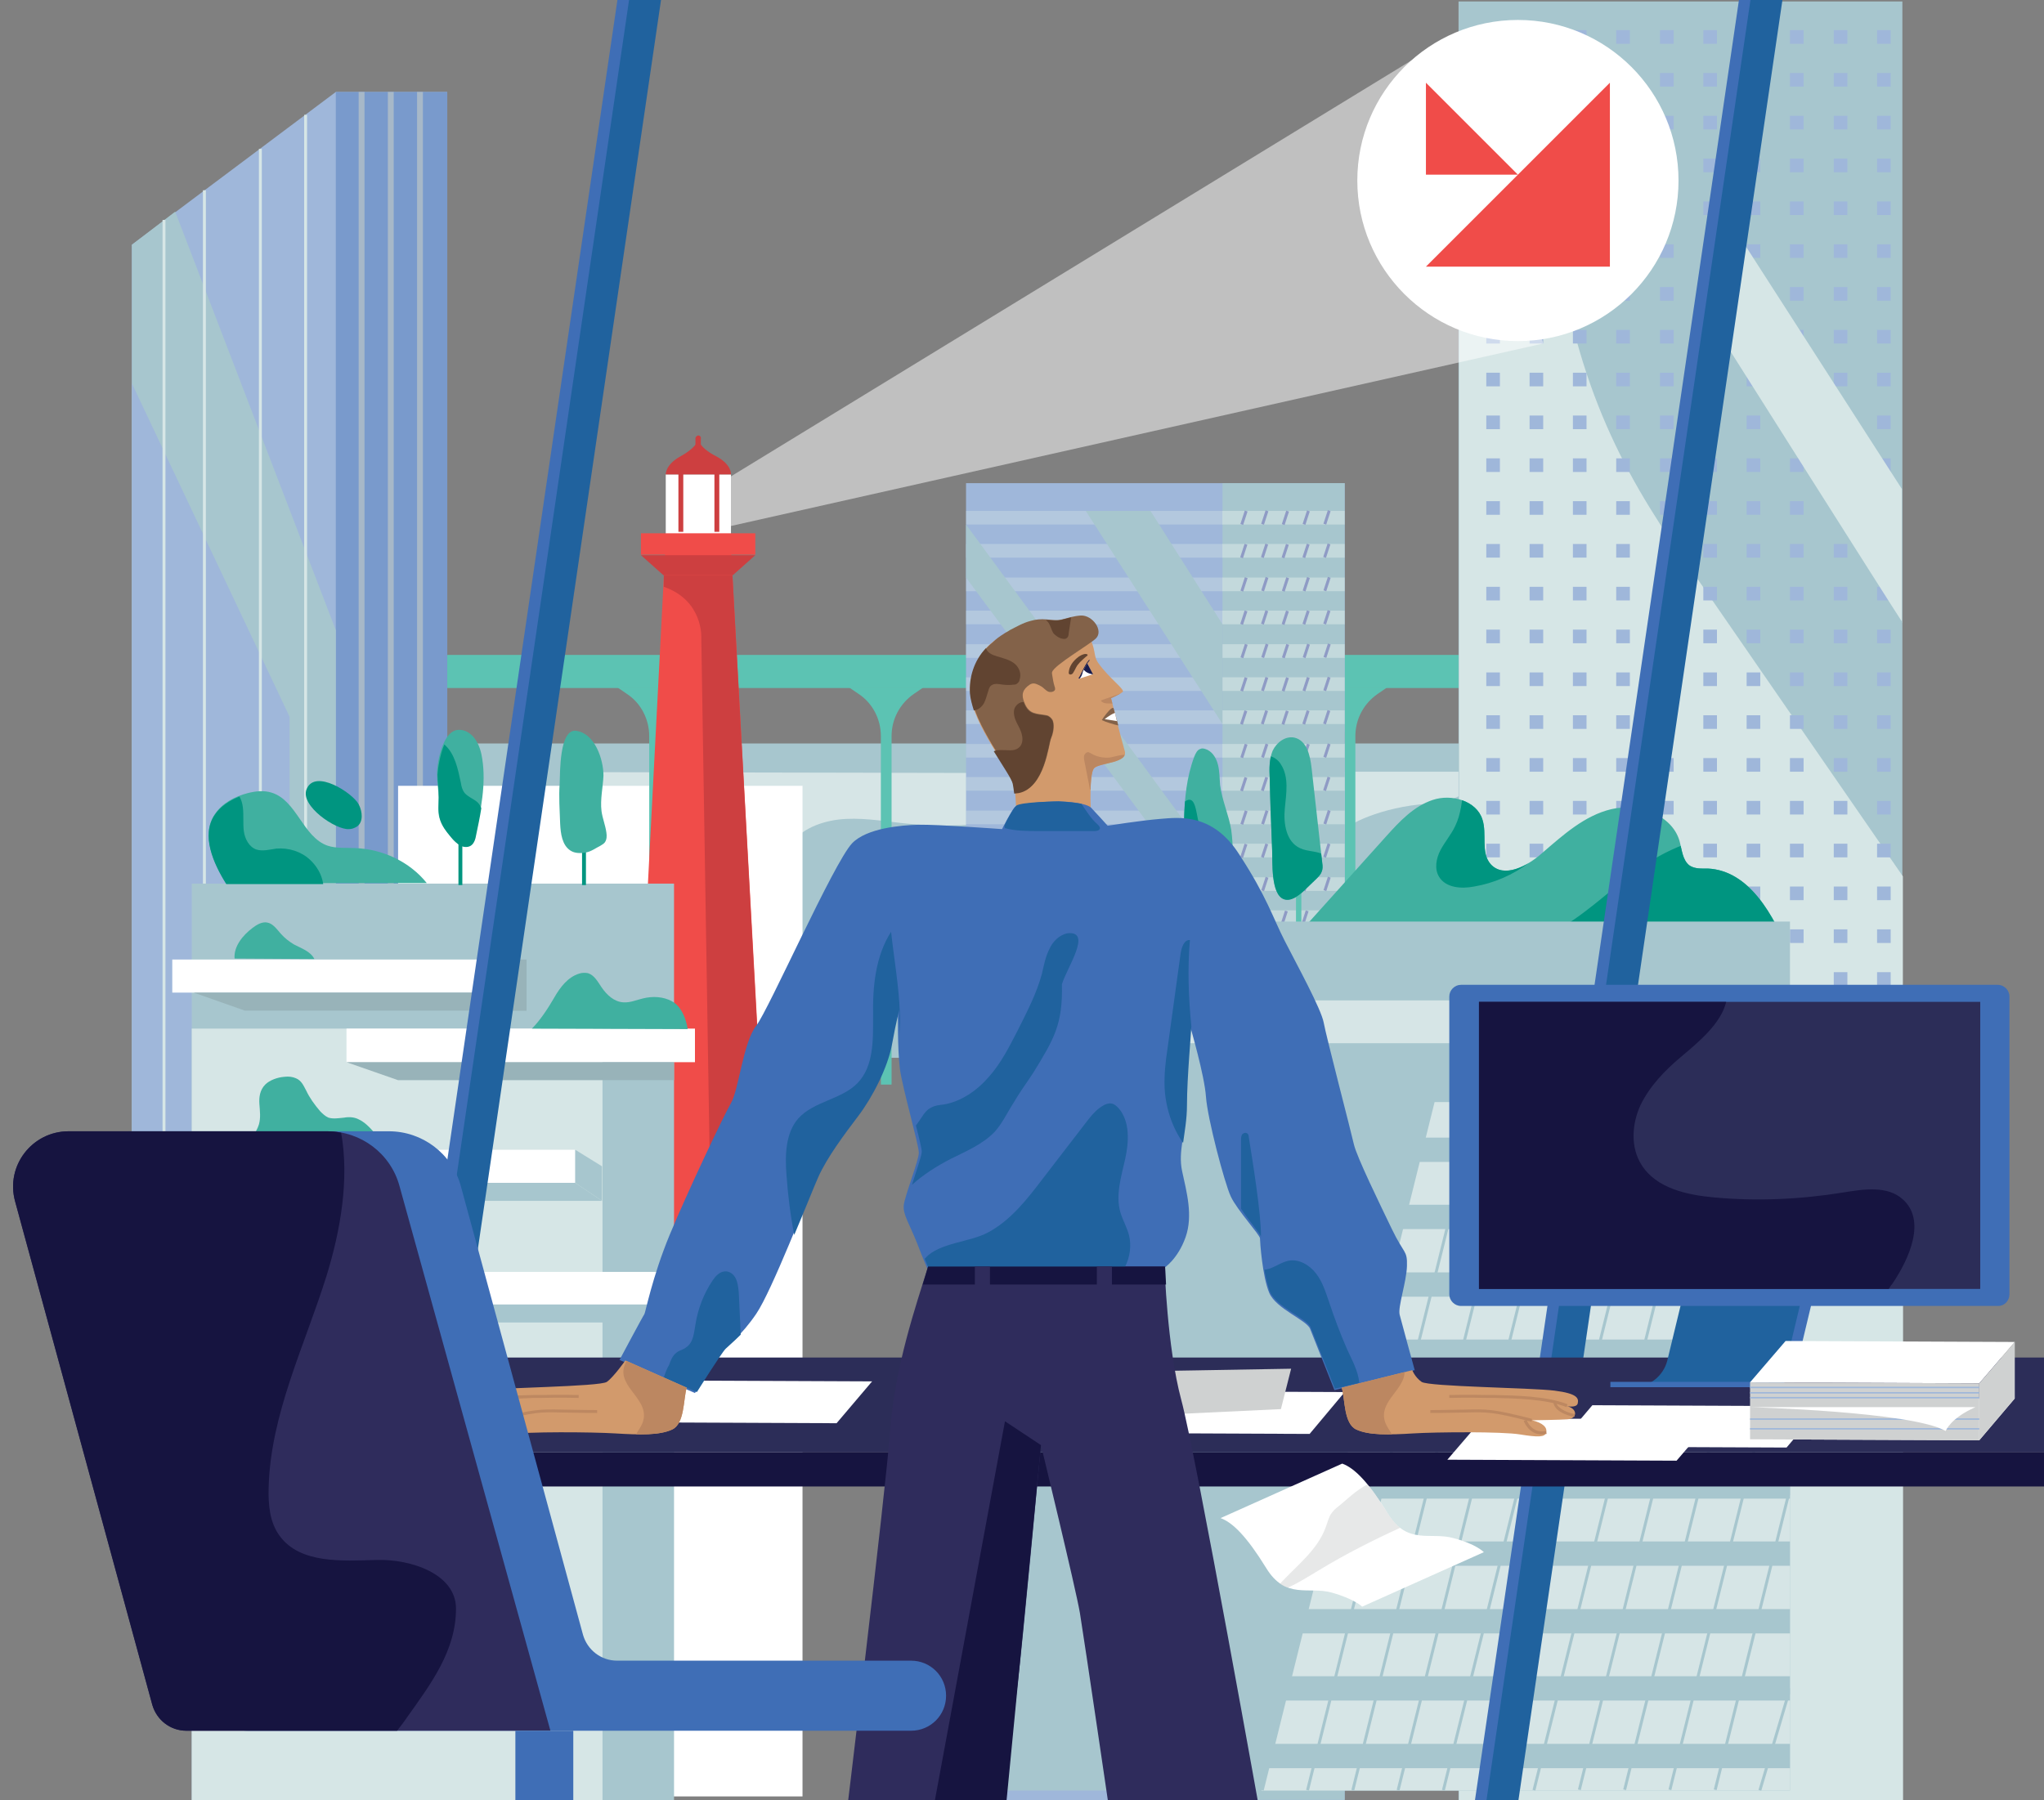 <?xml version="1.0" encoding="UTF-8"?> <svg xmlns="http://www.w3.org/2000/svg" xmlns:xlink="http://www.w3.org/1999/xlink" version="1.1" id="_люди" x="0px" y="0px" viewBox="0 0 420 370" style="enable-background:new 0 0 420 370;" xml:space="preserve"><rect x="0" y="0" width="420" height="370" fill="#808080" stroke="none"/> <style type="text/css"> .st0{display:none;} .st1{display:inline;fill:#E1ECED;} .st2{fill:#A7C6CE;} .st3{fill:#D6E5E6;} .st4{fill:#9FB7DA;} .st5{fill:#799ACC;} .st6{fill:none;stroke:#265C96;stroke-width:1.167;stroke-miterlimit:10;} .st7{fill:#D6E6E6;} .st8{fill:#A7B8C8;} .st9{fill:#FFFFFF;} .st10{fill:#5CC3B3;} .st11{clip-path:url(#SVGID_00000176043770033238709120000007726777335738333095_);} .st12{opacity:0.6;} .st13{fill:#6C71B5;} .st14{fill:#F04C49;} .st15{fill:#CD3F40;} .st16{fill:#40B0A0;} .st17{clip-path:url(#SVGID_00000046316872707179153180000003622180437829460397_);} .st18{fill:#009580;} .st19{clip-path:url(#SVGID_00000182522794717968984790000010773036483701251998_);} .st20{clip-path:url(#SVGID_00000085225132886597153900000014510105375785596349_);} .st21{clip-path:url(#SVGID_00000179615597218981809400000007282445359442659488_);} .st22{fill:none;stroke:#9799CA;stroke-width:2.107;stroke-miterlimit:10;} .st23{fill:#98B3B9;} .st24{opacity:0.5;} .st25{fill:#3F6EB6;} .st26{fill:#20629E;} .st27{fill:#161440;} .st28{fill:#2C2D58;} .st29{fill:#CFD1D1;} .st30{fill:#D29A6C;} .st31{fill:#2F2C5C;} .st32{fill:#614431;} .st33{fill:#181C4D;} .st34{fill:#836249;} .st35{clip-path:url(#SVGID_00000018225909888583782320000011409933207694385843_);} .st36{fill:#BC8761;} .st37{fill:#BD8861;} .st38{clip-path:url(#SVGID_00000024714001157454797060000011369394351671192224_);} .st39{clip-path:url(#SVGID_00000032627666367773920880000012494880713568787089_);} </style> <g> <g class="st0"> <rect x="-0.2" y="0.2" class="st1" width="420.2" height="367.8"></rect> </g> </g> <g> <g> <g> <rect x="91.2" y="152.8" class="st2" width="220.7" height="64.6"></rect> </g> </g> <g> <g> <path class="st3" d="M129.2,184.8c4.3-0.2,8.7-0.3,13-0.5c6.3-0.2,13.5-0.9,17.1-5.5c1.4-1.8,2-3.9,3.4-5.7 c2.5-3.1,6.9-4.6,11.2-4.8c4.3-0.2,8.5,0.6,12.8,1c6.9,0.7,13.9,0.4,20.7-0.9c3.1-0.6,6.2-1.4,8.9-2.9c2.7-1.5,4.9-3.8,5.6-6.6 l-99-0.2c-0.2,0.6-0.8,1.9-0.7,2.5v27.1"></path> </g> </g> <g> <g> <path class="st3" d="M269.2,158.6h36.2c0,0-2.7,6-12.1,6.6c-9.4,0.6-16.9,4.4-17,5.5c0,1.2-8.1-0.8-8.1-0.8L269.2,158.6z"></path> </g> </g> </g> <g> <g> <g> <polyline class="st4" points="27.1,293.1 27.1,50.3 69,18.9 91.9,18.9 91.9,287.2 27.1,293.1 "></polyline> </g> </g> <g> <g> <polygon class="st5" points="69,18.9 69,304.1 91.9,287.2 91.9,18.9 "></polygon> </g> </g> <g> <g> <path class="st6" d="M36,43.5"></path> </g> </g> <g> <g> <polygon class="st2" points="27.1,50.3 36,43.5 69,129.5 69,290.3 27.1,293.1 "></polygon> </g> </g> <g> <g> <polygon class="st4" points="59.5,295 27.1,295 27.1,78.8 59.5,147.3 "></polygon> </g> </g> <g> <g> <g> <rect x="33.4" y="45.2" class="st7" width="0.6" height="247.9"></rect> </g> </g> <g> <g> <rect x="41.7" y="39.1" class="st7" width="0.6" height="254"></rect> </g> </g> <g> <g> <rect x="53.2" y="30.6" class="st7" width="0.6" height="262.5"></rect> </g> </g> <g> <g> <rect x="62.5" y="23.6" class="st7" width="0.6" height="269.6"></rect> </g> </g> </g> <g> <g> <g> <rect x="73.7" y="18.9" class="st8" width="1.2" height="274.2"></rect> </g> </g> <g> <g> <g> <rect x="79.7" y="18.9" class="st8" width="1.2" height="274.2"></rect> </g> </g> <g> <g> <rect x="85.7" y="18.9" class="st8" width="1.2" height="274.2"></rect> </g> </g> </g> </g> </g> <g> <g> <g> <rect x="81.8" y="161.5" class="st9" width="83.1" height="207.7"></rect> </g> </g> </g> <g> <g> <g> <path class="st10" d="M133.4,222.9v-71.6c0-3.5-1.7-6.8-4.6-8.7l-1.9-1.3h15.2l-1.9,1.3c-2.9,2-4.6,5.2-4.6,8.7v71.6H133.4z"></path> </g> </g> <g> <g> <path class="st10" d="M181,222.9v-71.6c0-3.5-1.7-6.8-4.6-8.7l-1.9-1.3h15.2l-1.9,1.3c-2.9,2-4.6,5.2-4.6,8.7v71.6H181z"></path> </g> </g> <g> <g> <path class="st10" d="M228.7,222.9v-71.6c0-3.5-1.7-6.8-4.6-8.7l-1.9-1.3h15.2l-1.9,1.3c-2.9,2-4.6,5.2-4.6,8.7v71.6H228.7z"></path> </g> </g> <g> <g> <path class="st10" d="M276.3,222.9v-71.6c0-3.5-1.7-6.8-4.6-8.7l-1.9-1.3H285l-1.9,1.3c-2.9,2-4.6,5.2-4.6,8.7v71.6H276.3z"></path> </g> </g> <g> <defs> <rect id="SVGID_1_" x="91.9" y="122.4" width="210.7" height="136.9"></rect> </defs> <clipPath id="SVGID_00000160156530364417547480000017596234451223068598_"> <use xlink:href="#SVGID_1_" style="overflow:visible;"></use> </clipPath> <g style="clip-path:url(#SVGID_00000160156530364417547480000017596234451223068598_);"> <g> <rect x="67.7" y="134.6" class="st10" width="237.6" height="6.8"></rect> </g> </g> </g> </g> <g> <g> <g> <rect x="198.5" y="99.3" class="st4" width="77.8" height="271.3"></rect> </g> </g> <g> <g> <rect x="251.2" y="99.3" class="st2" width="25.1" height="270.6"></rect> </g> </g> <g> <g class="st12"> <g> <rect x="251.2" y="105" class="st7" width="25.1" height="2.8"></rect> </g> </g> <g class="st12"> <g> <rect x="251.2" y="111.8" class="st7" width="25.1" height="2.8"></rect> </g> </g> <g class="st12"> <g> <rect x="251.2" y="118.7" class="st7" width="25.1" height="2.8"></rect> </g> </g> <g class="st12"> <g> <rect x="251.2" y="125.5" class="st7" width="25.1" height="2.8"></rect> </g> </g> <g class="st12"> <g> <rect x="251.2" y="132.4" class="st7" width="25.1" height="2.8"></rect> </g> </g> <g class="st12"> <g> <rect x="251.2" y="139.2" class="st7" width="25.1" height="2.8"></rect> </g> </g> <g class="st12"> <g> <rect x="251.2" y="146" class="st7" width="25.1" height="2.8"></rect> </g> </g> <g class="st12"> <g> <rect x="251.2" y="152.9" class="st7" width="25.1" height="2.8"></rect> </g> </g> <g class="st12"> <g> <rect x="251.2" y="159.7" class="st7" width="25.1" height="2.8"></rect> </g> </g> <g class="st12"> <g> <rect x="251.2" y="166.6" class="st7" width="25.1" height="2.8"></rect> </g> </g> <g class="st12"> <g> <rect x="251.2" y="173.4" class="st7" width="25.1" height="2.8"></rect> </g> </g> <g class="st12"> <g> <rect x="251.2" y="180.3" class="st7" width="25.1" height="2.8"></rect> </g> </g> <g class="st12"> <g> <rect x="251.2" y="187.1" class="st7" width="25.1" height="2.8"></rect> </g> </g> <g class="st12"> <g> <rect x="251.2" y="194" class="st7" width="25.1" height="2.8"></rect> </g> </g> <g class="st12"> <g> <rect x="251.2" y="200.8" class="st7" width="25.1" height="2.8"></rect> </g> </g> <g class="st12"> <g> <rect x="251.2" y="207.7" class="st7" width="25.1" height="2.8"></rect> </g> </g> <g class="st12"> <g> <rect x="251.2" y="214.5" class="st7" width="25.1" height="2.8"></rect> </g> </g> <g class="st12"> <g> <rect x="251.2" y="221.3" class="st7" width="25.1" height="2.8"></rect> </g> </g> <g class="st12"> <g> <rect x="251.2" y="228.2" class="st7" width="25.1" height="2.8"></rect> </g> </g> <g class="st12"> <g> <rect x="251.2" y="235" class="st7" width="25.1" height="2.8"></rect> </g> </g> <g class="st12"> <g> <rect x="251.2" y="241.9" class="st7" width="25.1" height="2.8"></rect> </g> </g> <g class="st12"> <g> <rect x="251.2" y="248.7" class="st7" width="25.1" height="2.8"></rect> </g> </g> <g class="st12"> <g> <rect x="251.2" y="255.6" class="st7" width="25.1" height="2.8"></rect> </g> </g> <g class="st12"> <g> <rect x="251.2" y="262.4" class="st7" width="25.1" height="2.8"></rect> </g> </g> <g class="st12"> <g> <rect x="251.2" y="269.3" class="st7" width="25.1" height="2.8"></rect> </g> </g> <g class="st12"> <g> <rect x="251.2" y="276.1" class="st7" width="25.1" height="2.8"></rect> </g> </g> <g class="st12"> <g> <rect x="251.2" y="283" class="st7" width="25.1" height="2.8"></rect> </g> </g> <g class="st12"> <g> <rect x="251.2" y="289.8" class="st7" width="25.1" height="2.8"></rect> </g> </g> <g class="st12"> <g> <rect x="251.2" y="296.6" class="st7" width="25.1" height="2.8"></rect> </g> </g> <g class="st12"> <g> <rect x="251.2" y="303.5" class="st7" width="25.1" height="2.8"></rect> </g> </g> <g class="st12"> <g> <rect x="251.2" y="310.3" class="st7" width="25.1" height="2.8"></rect> </g> </g> <g class="st12"> <g> <rect x="251.2" y="317.2" class="st7" width="25.1" height="2.8"></rect> </g> </g> <g class="st12"> <g> <rect x="251.2" y="324" class="st7" width="25.1" height="2.8"></rect> </g> </g> <g class="st12"> <g> <rect x="251.2" y="330.9" class="st7" width="25.1" height="2.8"></rect> </g> </g> <g class="st12"> <g> <rect x="251.2" y="337.7" class="st7" width="25.1" height="2.8"></rect> </g> </g> <g class="st12"> <g> <rect x="251.2" y="344.6" class="st7" width="25.1" height="2.8"></rect> </g> </g> </g> <g class="st12"> <g class="st12"> <g> <rect x="198.5" y="105" class="st7" width="52.8" height="2.8"></rect> </g> </g> <g class="st12"> <g> <rect x="198.5" y="111.8" class="st7" width="52.8" height="2.8"></rect> </g> </g> <g class="st12"> <g> <rect x="198.5" y="118.7" class="st7" width="52.8" height="2.8"></rect> </g> </g> <g class="st12"> <g> <rect x="198.5" y="125.5" class="st7" width="52.8" height="2.8"></rect> </g> </g> <g class="st12"> <g> <rect x="198.5" y="132.4" class="st7" width="52.8" height="2.8"></rect> </g> </g> <g class="st12"> <g> <rect x="198.5" y="139.2" class="st7" width="52.8" height="2.8"></rect> </g> </g> <g class="st12"> <g> <rect x="198.5" y="146" class="st7" width="52.8" height="2.8"></rect> </g> </g> <g class="st12"> <g> <rect x="198.5" y="152.9" class="st7" width="52.8" height="2.8"></rect> </g> </g> <g class="st12"> <g> <rect x="198.5" y="159.7" class="st7" width="52.8" height="2.8"></rect> </g> </g> <g class="st12"> <g> <rect x="198.5" y="166.6" class="st7" width="52.8" height="2.8"></rect> </g> </g> <g class="st12"> <g> <rect x="198.5" y="173.4" class="st7" width="52.8" height="2.8"></rect> </g> </g> <g class="st12"> <g> <rect x="198.5" y="180.3" class="st7" width="52.8" height="2.8"></rect> </g> </g> <g class="st12"> <g> <rect x="198.5" y="187.1" class="st7" width="52.8" height="2.8"></rect> </g> </g> <g class="st12"> <g> <rect x="198.5" y="194" class="st7" width="52.8" height="2.8"></rect> </g> </g> <g class="st12"> <g> <rect x="198.5" y="200.8" class="st7" width="52.8" height="2.8"></rect> </g> </g> <g class="st12"> <g> <rect x="198.5" y="207.7" class="st7" width="52.8" height="2.8"></rect> </g> </g> <g class="st12"> <g> <rect x="198.5" y="214.5" class="st7" width="52.8" height="2.8"></rect> </g> </g> <g class="st12"> <g> <rect x="198.5" y="221.3" class="st7" width="52.8" height="2.8"></rect> </g> </g> <g class="st12"> <g> <rect x="198.5" y="228.2" class="st7" width="52.8" height="2.8"></rect> </g> </g> <g class="st12"> <g> <rect x="198.5" y="235" class="st7" width="52.8" height="2.8"></rect> </g> </g> <g class="st12"> <g> <rect x="198.5" y="241.9" class="st7" width="52.8" height="2.8"></rect> </g> </g> <g class="st12"> <g> <rect x="198.5" y="248.7" class="st7" width="52.8" height="2.8"></rect> </g> </g> <g class="st12"> <g> <rect x="198.5" y="255.6" class="st7" width="52.8" height="2.8"></rect> </g> </g> <g class="st12"> <g> <rect x="198.5" y="262.4" class="st7" width="52.8" height="2.8"></rect> </g> </g> <g class="st12"> <g> <rect x="198.5" y="269.3" class="st7" width="52.8" height="2.8"></rect> </g> </g> <g class="st12"> <g> <rect x="198.5" y="276.1" class="st7" width="52.8" height="2.8"></rect> </g> </g> <g class="st12"> <g> <rect x="198.5" y="283" class="st7" width="52.8" height="2.8"></rect> </g> </g> <g class="st12"> <g> <rect x="198.5" y="289.8" class="st7" width="52.8" height="2.8"></rect> </g> </g> <g class="st12"> <g> <rect x="198.5" y="296.6" class="st7" width="52.8" height="2.8"></rect> </g> </g> <g class="st12"> <g> <rect x="198.5" y="303.5" class="st7" width="52.8" height="2.8"></rect> </g> </g> <g class="st12"> <g> <rect x="198.5" y="310.3" class="st7" width="52.8" height="2.8"></rect> </g> </g> <g class="st12"> <g> <rect x="198.5" y="317.2" class="st7" width="52.8" height="2.8"></rect> </g> </g> <g class="st12"> <g> <rect x="198.5" y="324" class="st7" width="52.8" height="2.8"></rect> </g> </g> <g class="st12"> <g> <rect x="198.5" y="330.9" class="st7" width="52.8" height="2.8"></rect> </g> </g> <g class="st12"> <g> <rect x="198.5" y="337.7" class="st7" width="52.8" height="2.8"></rect> </g> </g> <g class="st12"> <g> <rect x="198.5" y="344.6" class="st7" width="52.8" height="2.8"></rect> </g> </g> </g> <g> <g class="st12"> <g> <rect x="254" y="106.1" transform="matrix(0.31 -0.951 0.951 0.31 75.236 316.354)" class="st13" width="2.9" height="0.6"></rect> </g> </g> <g class="st12"> <g> <rect x="258.3" y="106.1" transform="matrix(0.31 -0.951 0.951 0.31 78.176 320.405)" class="st13" width="2.9" height="0.6"></rect> </g> </g> <g class="st12"> <g> <rect x="262.5" y="106.1" transform="matrix(0.31 -0.951 0.951 0.31 81.116 324.454)" class="st13" width="2.9" height="0.6"></rect> </g> </g> <g class="st12"> <g> <rect x="266.8" y="106.1" transform="matrix(0.31 -0.951 0.951 0.31 84.057 328.505)" class="st13" width="2.9" height="0.6"></rect> </g> </g> <g class="st12"> <g> <rect x="271.1" y="106.1" transform="matrix(0.31 -0.951 0.951 0.31 86.997 332.554)" class="st13" width="2.9" height="0.6"></rect> </g> </g> </g> <g> <g class="st12"> <g> <rect x="254" y="112.9" transform="matrix(0.31 -0.951 0.951 0.31 68.727 321.08)" class="st13" width="2.9" height="0.6"></rect> </g> </g> <g class="st12"> <g> <rect x="258.3" y="112.9" transform="matrix(0.31 -0.951 0.951 0.31 71.667 325.13)" class="st13" width="2.9" height="0.6"></rect> </g> </g> <g class="st12"> <g> <rect x="262.5" y="112.9" transform="matrix(0.31 -0.951 0.951 0.31 74.607 329.18)" class="st13" width="2.9" height="0.6"></rect> </g> </g> <g class="st12"> <g> <rect x="266.8" y="112.9" transform="matrix(0.31 -0.951 0.951 0.31 77.548 333.23)" class="st13" width="2.9" height="0.6"></rect> </g> </g> <g class="st12"> <g> <rect x="271.1" y="112.9" transform="matrix(0.31 -0.951 0.951 0.31 80.488 337.279)" class="st13" width="2.9" height="0.6"></rect> </g> </g> </g> <g> <g class="st12"> <g> <rect x="254" y="119.8" transform="matrix(0.31 -0.951 0.951 0.31 62.218 325.805)" class="st13" width="2.9" height="0.6"></rect> </g> </g> <g class="st12"> <g> <rect x="258.3" y="119.8" transform="matrix(0.31 -0.951 0.951 0.31 65.159 329.856)" class="st13" width="2.9" height="0.6"></rect> </g> </g> <g class="st12"> <g> <rect x="262.5" y="119.8" transform="matrix(0.31 -0.951 0.951 0.31 68.099 333.905)" class="st13" width="2.9" height="0.6"></rect> </g> </g> <g class="st12"> <g> <rect x="266.8" y="119.8" transform="matrix(0.31 -0.951 0.951 0.31 71.039 337.955)" class="st13" width="2.9" height="0.6"></rect> </g> </g> <g class="st12"> <g> <rect x="271.1" y="119.8" transform="matrix(0.31 -0.951 0.951 0.31 73.979 342.005)" class="st13" width="2.9" height="0.6"></rect> </g> </g> </g> <g> <g class="st12"> <g> <rect x="254" y="126.6" transform="matrix(0.31 -0.951 0.951 0.31 55.709 330.531)" class="st13" width="2.9" height="0.6"></rect> </g> </g> <g class="st12"> <g> <rect x="258.3" y="126.6" transform="matrix(0.31 -0.951 0.951 0.31 58.65 334.581)" class="st13" width="2.9" height="0.6"></rect> </g> </g> <g class="st12"> <g> <rect x="262.5" y="126.6" transform="matrix(0.31 -0.951 0.951 0.31 61.59 338.63)" class="st13" width="2.9" height="0.6"></rect> </g> </g> <g class="st12"> <g> <rect x="266.8" y="126.6" transform="matrix(0.31 -0.951 0.951 0.31 64.53 342.681)" class="st13" width="2.9" height="0.6"></rect> </g> </g> <g class="st12"> <g> <rect x="271.1" y="126.6" transform="matrix(0.31 -0.951 0.951 0.31 67.47 346.73)" class="st13" width="2.9" height="0.6"></rect> </g> </g> </g> <g> <g class="st12"> <g> <rect x="254" y="133.5" transform="matrix(0.31 -0.951 0.951 0.31 49.2 335.256)" class="st13" width="2.9" height="0.6"></rect> </g> </g> <g class="st12"> <g> <rect x="258.3" y="133.5" transform="matrix(0.31 -0.951 0.951 0.31 52.141 339.306)" class="st13" width="2.9" height="0.6"></rect> </g> </g> <g class="st12"> <g> <rect x="262.5" y="133.5" transform="matrix(0.31 -0.951 0.951 0.31 55.081 343.356)" class="st13" width="2.9" height="0.6"></rect> </g> </g> <g class="st12"> <g> <rect x="266.8" y="133.5" transform="matrix(0.31 -0.951 0.951 0.31 58.022 347.406)" class="st13" width="2.9" height="0.6"></rect> </g> </g> <g class="st12"> <g> <rect x="271.1" y="133.5" transform="matrix(0.31 -0.951 0.951 0.31 60.961 351.456)" class="st13" width="2.9" height="0.6"></rect> </g> </g> </g> <g> <g class="st12"> <g> <rect x="254" y="140.3" transform="matrix(0.31 -0.951 0.951 0.31 42.692 339.982)" class="st13" width="2.9" height="0.6"></rect> </g> </g> <g class="st12"> <g> <rect x="258.3" y="140.3" transform="matrix(0.31 -0.951 0.951 0.31 45.632 344.032)" class="st13" width="2.9" height="0.6"></rect> </g> </g> <g class="st12"> <g> <rect x="262.5" y="140.3" transform="matrix(0.31 -0.951 0.951 0.31 48.572 348.081)" class="st13" width="2.9" height="0.6"></rect> </g> </g> <g class="st12"> <g> <rect x="266.8" y="140.3" transform="matrix(0.31 -0.951 0.951 0.31 51.513 352.132)" class="st13" width="2.9" height="0.6"></rect> </g> </g> <g class="st12"> <g> <rect x="271.1" y="140.3" transform="matrix(0.31 -0.951 0.951 0.31 54.453 356.181)" class="st13" width="2.9" height="0.6"></rect> </g> </g> </g> <g> <g class="st12"> <g> <rect x="254" y="147.1" transform="matrix(0.31 -0.951 0.951 0.31 36.183 344.707)" class="st13" width="2.9" height="0.6"></rect> </g> </g> <g class="st12"> <g> <rect x="258.3" y="147.1" transform="matrix(0.31 -0.951 0.951 0.31 39.123 348.757)" class="st13" width="2.9" height="0.6"></rect> </g> </g> <g class="st12"> <g> <rect x="262.5" y="147.1" transform="matrix(0.31 -0.951 0.951 0.31 42.063 352.807)" class="st13" width="2.9" height="0.6"></rect> </g> </g> <g class="st12"> <g> <rect x="266.8" y="147.1" transform="matrix(0.31 -0.951 0.951 0.31 45.004 356.857)" class="st13" width="2.9" height="0.6"></rect> </g> </g> <g class="st12"> <g> <rect x="271.1" y="147.1" transform="matrix(0.31 -0.951 0.951 0.31 47.944 360.906)" class="st13" width="2.9" height="0.6"></rect> </g> </g> </g> <g> <g class="st12"> <g> <rect x="254" y="154" transform="matrix(0.31 -0.951 0.951 0.31 29.674 349.432)" class="st13" width="2.9" height="0.6"></rect> </g> </g> <g class="st12"> <g> <rect x="258.3" y="154" transform="matrix(0.31 -0.951 0.951 0.31 32.615 353.483)" class="st13" width="2.9" height="0.6"></rect> </g> </g> <g class="st12"> <g> <rect x="262.5" y="154" transform="matrix(0.31 -0.951 0.951 0.31 35.555 357.532)" class="st13" width="2.9" height="0.6"></rect> </g> </g> <g class="st12"> <g> <rect x="266.8" y="154" transform="matrix(0.31 -0.951 0.951 0.31 38.495 361.582)" class="st13" width="2.9" height="0.6"></rect> </g> </g> <g class="st12"> <g> <rect x="271.1" y="154" transform="matrix(0.31 -0.951 0.951 0.31 41.435 365.632)" class="st13" width="2.9" height="0.6"></rect> </g> </g> </g> <g> <g class="st12"> <g> <rect x="254" y="160.8" transform="matrix(0.31 -0.951 0.951 0.31 23.166 354.158)" class="st13" width="2.9" height="0.6"></rect> </g> </g> <g class="st12"> <g> <rect x="258.3" y="160.8" transform="matrix(0.31 -0.951 0.951 0.31 26.106 358.208)" class="st13" width="2.9" height="0.6"></rect> </g> </g> <g class="st12"> <g> <rect x="262.5" y="160.8" transform="matrix(0.31 -0.951 0.951 0.31 29.046 362.257)" class="st13" width="2.9" height="0.6"></rect> </g> </g> <g class="st12"> <g> <rect x="266.8" y="160.8" transform="matrix(0.31 -0.951 0.951 0.31 31.987 366.308)" class="st13" width="2.9" height="0.6"></rect> </g> </g> <g class="st12"> <g> <rect x="271.1" y="160.8" transform="matrix(0.31 -0.951 0.951 0.31 34.926 370.357)" class="st13" width="2.9" height="0.6"></rect> </g> </g> </g> <g> <g class="st12"> <g> <rect x="254" y="167.7" transform="matrix(0.31 -0.951 0.951 0.31 16.657 358.883)" class="st13" width="2.9" height="0.6"></rect> </g> </g> <g class="st12"> <g> <rect x="258.3" y="167.7" transform="matrix(0.31 -0.951 0.951 0.31 19.597 362.933)" class="st13" width="2.9" height="0.6"></rect> </g> </g> <g class="st12"> <g> <rect x="262.5" y="167.7" transform="matrix(0.31 -0.951 0.951 0.31 22.537 366.983)" class="st13" width="2.9" height="0.6"></rect> </g> </g> <g class="st12"> <g> <rect x="266.8" y="167.7" transform="matrix(0.31 -0.951 0.951 0.31 25.478 371.033)" class="st13" width="2.9" height="0.6"></rect> </g> </g> <g class="st12"> <g> <rect x="271.1" y="167.7" transform="matrix(0.31 -0.951 0.951 0.31 28.418 375.082)" class="st13" width="2.9" height="0.6"></rect> </g> </g> </g> <g> <g class="st12"> <g> <rect x="254" y="174.5" transform="matrix(0.31 -0.951 0.951 0.31 10.148 363.608)" class="st13" width="2.9" height="0.6"></rect> </g> </g> <g class="st12"> <g> <rect x="258.3" y="174.5" transform="matrix(0.31 -0.951 0.951 0.31 13.088 367.659)" class="st13" width="2.9" height="0.6"></rect> </g> </g> <g class="st12"> <g> <rect x="262.5" y="174.5" transform="matrix(0.31 -0.951 0.951 0.31 16.028 371.708)" class="st13" width="2.9" height="0.6"></rect> </g> </g> <g class="st12"> <g> <rect x="266.8" y="174.5" transform="matrix(0.31 -0.951 0.951 0.31 18.969 375.759)" class="st13" width="2.9" height="0.6"></rect> </g> </g> <g class="st12"> <g> <rect x="271.1" y="174.5" transform="matrix(0.31 -0.951 0.951 0.31 21.909 379.808)" class="st13" width="2.9" height="0.6"></rect> </g> </g> </g> <g> <g class="st12"> <g> <rect x="254" y="181.4" transform="matrix(0.31 -0.951 0.951 0.31 3.639 368.334)" class="st13" width="2.9" height="0.6"></rect> </g> </g> <g class="st12"> <g> <rect x="258.3" y="181.4" transform="matrix(0.31 -0.951 0.951 0.31 6.58 372.384)" class="st13" width="2.9" height="0.6"></rect> </g> </g> <g class="st12"> <g> <rect x="262.5" y="181.4" transform="matrix(0.31 -0.951 0.951 0.31 9.52 376.433)" class="st13" width="2.9" height="0.6"></rect> </g> </g> <g class="st12"> <g> <rect x="266.8" y="181.4" transform="matrix(0.31 -0.951 0.951 0.31 12.46 380.484)" class="st13" width="2.9" height="0.6"></rect> </g> </g> <g class="st12"> <g> <rect x="271.1" y="181.4" transform="matrix(0.31 -0.951 0.951 0.31 15.4 384.533)" class="st13" width="2.9" height="0.6"></rect> </g> </g> </g> <g> <g class="st12"> <g> <rect x="254" y="188.2" transform="matrix(0.308 -0.951 0.951 0.308 -2.576 373.471)" class="st13" width="2.9" height="0.6"></rect> </g> </g> <g class="st12"> <g> <rect x="258.3" y="188.2" transform="matrix(0.308 -0.951 0.951 0.308 0.371 377.523)" class="st13" width="2.9" height="0.6"></rect> </g> </g> <g class="st12"> <g> <rect x="262.5" y="188.2" transform="matrix(0.308 -0.951 0.951 0.308 3.317 381.575)" class="st13" width="2.9" height="0.6"></rect> </g> </g> <g class="st12"> <g> <rect x="266.8" y="188.2" transform="matrix(0.308 -0.951 0.951 0.308 6.264 385.627)" class="st13" width="2.9" height="0.6"></rect> </g> </g> <g class="st12"> <g> <rect x="271.1" y="188.2" transform="matrix(0.308 -0.951 0.951 0.308 9.211 389.678)" class="st13" width="2.9" height="0.6"></rect> </g> </g> </g> <g> <g class="st12"> <g> <rect x="254" y="195.1" transform="matrix(0.308 -0.951 0.951 0.308 -9.087 378.206)" class="st13" width="2.9" height="0.6"></rect> </g> </g> <g class="st12"> <g> <rect x="258.3" y="195.1" transform="matrix(0.308 -0.951 0.951 0.308 -6.14 382.258)" class="st13" width="2.9" height="0.6"></rect> </g> </g> <g class="st12"> <g> <rect x="262.5" y="195.1" transform="matrix(0.308 -0.951 0.951 0.308 -3.194 386.31)" class="st13" width="2.9" height="0.6"></rect> </g> </g> <g class="st12"> <g> <rect x="266.8" y="195.1" transform="matrix(0.308 -0.951 0.951 0.308 -0.247 390.362)" class="st13" width="2.9" height="0.6"></rect> </g> </g> <g class="st12"> <g> <rect x="271.1" y="195.1" transform="matrix(0.308 -0.951 0.951 0.308 2.699 394.414)" class="st13" width="2.9" height="0.6"></rect> </g> </g> </g> <g> <g class="st12"> <g> <rect x="254" y="201.9" transform="matrix(0.308 -0.951 0.951 0.308 -15.6 382.942)" class="st13" width="2.9" height="0.6"></rect> </g> </g> <g class="st12"> <g> <rect x="258.3" y="201.9" transform="matrix(0.308 -0.951 0.951 0.308 -12.653 386.994)" class="st13" width="2.9" height="0.6"></rect> </g> </g> <g class="st12"> <g> <rect x="262.5" y="201.9" transform="matrix(0.308 -0.951 0.951 0.308 -9.707 391.046)" class="st13" width="2.9" height="0.6"></rect> </g> </g> <g class="st12"> <g> <rect x="266.8" y="201.9" transform="matrix(0.308 -0.951 0.951 0.308 -6.76 395.098)" class="st13" width="2.9" height="0.6"></rect> </g> </g> <g class="st12"> <g> <rect x="271.1" y="201.9" transform="matrix(0.308 -0.951 0.951 0.308 -3.813 399.15)" class="st13" width="2.9" height="0.6"></rect> </g> </g> </g> <g> <g class="st12"> <g> <rect x="254" y="208.8" transform="matrix(0.308 -0.951 0.951 0.308 -22.112 387.678)" class="st13" width="2.9" height="0.6"></rect> </g> </g> <g class="st12"> <g> <rect x="258.3" y="208.8" transform="matrix(0.308 -0.951 0.951 0.308 -19.165 391.73)" class="st13" width="2.9" height="0.6"></rect> </g> </g> <g class="st12"> <g> <rect x="262.6" y="208.8" transform="matrix(0.308 -0.951 0.951 0.308 -16.219 395.782)" class="st13" width="2.9" height="0.6"></rect> </g> </g> <g class="st12"> <g> <rect x="266.8" y="208.8" transform="matrix(0.308 -0.951 0.951 0.308 -13.272 399.834)" class="st13" width="2.9" height="0.6"></rect> </g> </g> <g class="st12"> <g> <rect x="271.1" y="208.8" transform="matrix(0.308 -0.951 0.951 0.308 -10.325 403.886)" class="st13" width="2.9" height="0.6"></rect> </g> </g> </g> <g> <g class="st12"> <g> <rect x="254" y="215.6" transform="matrix(0.308 -0.951 0.951 0.308 -28.624 392.413)" class="st13" width="2.9" height="0.6"></rect> </g> </g> <g class="st12"> <g> <rect x="258.3" y="215.6" transform="matrix(0.308 -0.951 0.951 0.308 -25.677 396.466)" class="st13" width="2.9" height="0.6"></rect> </g> </g> <g class="st12"> <g> <rect x="262.5" y="215.6" transform="matrix(0.308 -0.951 0.951 0.308 -22.731 400.517)" class="st13" width="2.9" height="0.6"></rect> </g> </g> <g class="st12"> <g> <rect x="266.8" y="215.6" transform="matrix(0.308 -0.951 0.951 0.308 -19.784 404.57)" class="st13" width="2.9" height="0.6"></rect> </g> </g> <g class="st12"> <g> <rect x="271.1" y="215.6" transform="matrix(0.308 -0.951 0.951 0.308 -16.837 408.621)" class="st13" width="2.9" height="0.6"></rect> </g> </g> </g> <g> <g class="st12"> <g> <rect x="254" y="222.4" transform="matrix(0.308 -0.951 0.951 0.308 -35.137 397.149)" class="st13" width="2.9" height="0.6"></rect> </g> </g> <g class="st12"> <g> <rect x="258.3" y="222.4" transform="matrix(0.308 -0.951 0.951 0.308 -32.19 401.202)" class="st13" width="2.9" height="0.6"></rect> </g> </g> <g class="st12"> <g> <rect x="262.5" y="222.4" transform="matrix(0.308 -0.951 0.951 0.308 -29.243 405.253)" class="st13" width="2.9" height="0.6"></rect> </g> </g> <g class="st12"> <g> <rect x="266.8" y="222.4" transform="matrix(0.308 -0.951 0.951 0.308 -26.296 409.306)" class="st13" width="2.9" height="0.6"></rect> </g> </g> <g class="st12"> <g> <rect x="271.1" y="222.4" transform="matrix(0.308 -0.951 0.951 0.308 -23.35 413.357)" class="st13" width="2.9" height="0.6"></rect> </g> </g> </g> <g> <g class="st12"> <g> <rect x="254" y="229.3" transform="matrix(0.308 -0.951 0.951 0.308 -41.648 401.885)" class="st13" width="2.9" height="0.6"></rect> </g> </g> <g class="st12"> <g> <rect x="258.3" y="229.3" transform="matrix(0.308 -0.951 0.951 0.308 -38.701 405.937)" class="st13" width="2.9" height="0.6"></rect> </g> </g> <g class="st12"> <g> <rect x="262.5" y="229.3" transform="matrix(0.308 -0.951 0.951 0.308 -35.755 409.989)" class="st13" width="2.9" height="0.6"></rect> </g> </g> <g class="st12"> <g> <rect x="266.8" y="229.3" transform="matrix(0.308 -0.951 0.951 0.308 -32.808 414.041)" class="st13" width="2.9" height="0.6"></rect> </g> </g> <g class="st12"> <g> <rect x="271.1" y="229.3" transform="matrix(0.308 -0.951 0.951 0.308 -29.861 418.093)" class="st13" width="2.9" height="0.6"></rect> </g> </g> </g> <g> <g class="st12"> <g> <rect x="254" y="236.1" transform="matrix(0.308 -0.951 0.951 0.308 -48.161 406.621)" class="st13" width="2.9" height="0.6"></rect> </g> </g> <g class="st12"> <g> <rect x="258.3" y="236.1" transform="matrix(0.308 -0.951 0.951 0.308 -45.214 410.673)" class="st13" width="2.9" height="0.6"></rect> </g> </g> <g class="st12"> <g> <rect x="262.5" y="236.1" transform="matrix(0.308 -0.951 0.951 0.308 -42.267 414.725)" class="st13" width="2.9" height="0.6"></rect> </g> </g> <g class="st12"> <g> <rect x="266.8" y="236.1" transform="matrix(0.308 -0.951 0.951 0.308 -39.32 418.777)" class="st13" width="2.9" height="0.6"></rect> </g> </g> <g class="st12"> <g> <rect x="271.1" y="236.1" transform="matrix(0.308 -0.951 0.951 0.308 -36.374 422.829)" class="st13" width="2.9" height="0.6"></rect> </g> </g> </g> <g> <g> <polygon class="st2" points="236.4,105 251.2,128.3 251.2,148.8 223.1,105 "></polygon> </g> </g> <g> <g> <polygon class="st2" points="198.5,107.8 250.4,178.4 251.2,189.9 198.5,118.7 "></polygon> </g> </g> </g> <g> <g> <g> <polygon class="st14" points="129,261.4 136.8,110.9 150.1,110.9 158.4,261.4 "></polygon> </g> </g> <g> <g> <rect x="136.8" y="97.5" class="st9" width="13.4" height="13.4"></rect> </g> </g> <g> <g> <rect x="131.7" y="109.6" class="st14" width="23.5" height="4.4"></rect> </g> </g> <g> <g> <polygon class="st15" points="155.2,114.1 150.6,118.2 136.3,118.2 131.7,114.1 "></polygon> </g> </g> <g> <g> <path class="st15" d="M143.5,90.1c0,0-0.2,1.7,3.7,3.7c3.2,1.7,3,3.7,3,3.7h-13.4c0,0-0.1-2,3-3.7 C143.6,91.7,143.5,90.1,143.5,90.1"></path> </g> </g> <g> <g> <path class="st15" d="M143.5,89.5L143.5,89.5c-0.3,0-0.6,0.3-0.6,0.6v1.4h1.1v-1.4C144.1,89.8,143.8,89.5,143.5,89.5z"></path> </g> </g> <g> <g> <path class="st15" d="M136.3,118.2h14.2l7.8,143.1h-12.1L144.1,131c0,0,0.4-7.6-7.7-10.4V118.2z"></path> </g> </g> <g> <g> <rect x="139.4" y="97.1" class="st15" width="1" height="12.2"></rect> </g> </g> <g> <g> <rect x="146.8" y="97.1" class="st15" width="1" height="12.2"></rect> </g> </g> </g> <g> <g> <g> <rect x="299.7" y="0.3" class="st2" width="91.2" height="374.6"></rect> </g> </g> <g> <g> <path class="st7" d="M299.7,12.3c15.6,6.6,18.2,27.3,21.2,44.1c5.4,30.1,16.8,47,29.1,64.3l41,59.4v194.9h-91.2V12.3z"></path> </g> </g> <g> <g> <g> <rect x="305.4" y="6.2" class="st4" width="2.8" height="2.8"></rect> </g> </g> <g> <g> <rect x="314.3" y="6.2" class="st4" width="2.8" height="2.8"></rect> </g> </g> <g> <g> <rect x="323.2" y="6.2" class="st4" width="2.8" height="2.8"></rect> </g> </g> <g> <g> <rect x="332.1" y="6.2" class="st4" width="2.8" height="2.8"></rect> </g> </g> <g> <g> <rect x="341.1" y="6.2" class="st4" width="2.8" height="2.8"></rect> </g> </g> <g> <g> <rect x="350" y="6.2" class="st4" width="2.8" height="2.8"></rect> </g> </g> <g> <g> <rect x="358.9" y="6.2" class="st4" width="2.8" height="2.8"></rect> </g> </g> <g> <g> <rect x="367.8" y="6.2" class="st4" width="2.8" height="2.8"></rect> </g> </g> <g> <g> <rect x="376.8" y="6.2" class="st4" width="2.8" height="2.8"></rect> </g> </g> <g> <g> <rect x="385.7" y="6.2" class="st4" width="2.8" height="2.8"></rect> </g> </g> <g> <g> <rect x="305.4" y="15" class="st4" width="2.8" height="2.8"></rect> </g> </g> <g> <g> <rect x="314.3" y="15" class="st4" width="2.8" height="2.8"></rect> </g> </g> <g> <g> <rect x="323.2" y="15" class="st4" width="2.8" height="2.8"></rect> </g> </g> <g> <g> <rect x="332.1" y="15" class="st4" width="2.8" height="2.8"></rect> </g> </g> <g> <g> <rect x="341.1" y="15" class="st4" width="2.8" height="2.8"></rect> </g> </g> <g> <g> <rect x="350" y="15" class="st4" width="2.8" height="2.8"></rect> </g> </g> <g> <g> <rect x="358.9" y="15" class="st4" width="2.8" height="2.8"></rect> </g> </g> <g> <g> <rect x="367.8" y="15" class="st4" width="2.8" height="2.8"></rect> </g> </g> <g> <g> <rect x="376.8" y="15" class="st4" width="2.8" height="2.8"></rect> </g> </g> <g> <g> <rect x="385.7" y="15" class="st4" width="2.8" height="2.8"></rect> </g> </g> <g> <g> <rect x="305.4" y="23.8" class="st4" width="2.8" height="2.8"></rect> </g> </g> <g> <g> <rect x="314.3" y="23.8" class="st4" width="2.8" height="2.8"></rect> </g> </g> <g> <g> <rect x="323.2" y="23.8" class="st4" width="2.8" height="2.8"></rect> </g> </g> <g> <g> <rect x="332.1" y="23.8" class="st4" width="2.8" height="2.8"></rect> </g> </g> <g> <g> <rect x="341.1" y="23.8" class="st4" width="2.8" height="2.8"></rect> </g> </g> <g> <g> <rect x="350" y="23.8" class="st4" width="2.8" height="2.8"></rect> </g> </g> <g> <g> <rect x="358.9" y="23.8" class="st4" width="2.8" height="2.8"></rect> </g> </g> <g> <g> <rect x="367.8" y="23.8" class="st4" width="2.8" height="2.8"></rect> </g> </g> <g> <g> <rect x="376.8" y="23.8" class="st4" width="2.8" height="2.8"></rect> </g> </g> <g> <g> <rect x="385.7" y="23.8" class="st4" width="2.8" height="2.8"></rect> </g> </g> <g> <g> <rect x="305.4" y="32.6" class="st4" width="2.8" height="2.8"></rect> </g> </g> <g> <g> <rect x="314.3" y="32.6" class="st4" width="2.8" height="2.8"></rect> </g> </g> <g> <g> <rect x="323.2" y="32.6" class="st4" width="2.8" height="2.8"></rect> </g> </g> <g> <g> <rect x="332.1" y="32.6" class="st4" width="2.8" height="2.8"></rect> </g> </g> <g> <g> <rect x="341.1" y="32.6" class="st4" width="2.8" height="2.8"></rect> </g> </g> <g> <g> <rect x="350" y="32.6" class="st4" width="2.8" height="2.8"></rect> </g> </g> <g> <g> <rect x="358.9" y="32.6" class="st4" width="2.8" height="2.8"></rect> </g> </g> <g> <g> <rect x="367.8" y="32.6" class="st4" width="2.8" height="2.8"></rect> </g> </g> <g> <g> <rect x="376.8" y="32.6" class="st4" width="2.8" height="2.8"></rect> </g> </g> <g> <g> <rect x="385.7" y="32.6" class="st4" width="2.8" height="2.8"></rect> </g> </g> <g> <g> <rect x="305.4" y="41.4" class="st4" width="2.8" height="2.8"></rect> </g> </g> <g> <g> <rect x="314.3" y="41.4" class="st4" width="2.8" height="2.8"></rect> </g> </g> <g> <g> <rect x="323.2" y="41.4" class="st4" width="2.8" height="2.8"></rect> </g> </g> <g> <g> <rect x="332.1" y="41.4" class="st4" width="2.8" height="2.8"></rect> </g> </g> <g> <g> <rect x="341.1" y="41.4" class="st4" width="2.8" height="2.8"></rect> </g> </g> <g> <g> <rect x="350" y="41.4" class="st4" width="2.8" height="2.8"></rect> </g> </g> <g> <g> <rect x="358.9" y="41.4" class="st4" width="2.8" height="2.8"></rect> </g> </g> <g> <g> <rect x="367.8" y="41.4" class="st4" width="2.8" height="2.8"></rect> </g> </g> <g> <g> <rect x="376.8" y="41.4" class="st4" width="2.8" height="2.8"></rect> </g> </g> <g> <g> <rect x="385.7" y="41.4" class="st4" width="2.8" height="2.8"></rect> </g> </g> <g> <g> <rect x="305.4" y="50.2" class="st4" width="2.8" height="2.8"></rect> </g> </g> <g> <g> <rect x="314.3" y="50.2" class="st4" width="2.8" height="2.8"></rect> </g> </g> <g> <g> <rect x="323.2" y="50.2" class="st4" width="2.8" height="2.8"></rect> </g> </g> <g> <g> <rect x="332.1" y="50.2" class="st4" width="2.8" height="2.8"></rect> </g> </g> <g> <g> <rect x="341.1" y="50.2" class="st4" width="2.8" height="2.8"></rect> </g> </g> <g> <g> <rect x="350" y="50.2" class="st4" width="2.8" height="2.8"></rect> </g> </g> <g> <g> <rect x="358.9" y="50.2" class="st4" width="2.8" height="2.8"></rect> </g> </g> <g> <g> <rect x="367.8" y="50.2" class="st4" width="2.8" height="2.8"></rect> </g> </g> <g> <g> <rect x="376.8" y="50.2" class="st4" width="2.8" height="2.8"></rect> </g> </g> <g> <g> <rect x="385.7" y="50.2" class="st4" width="2.8" height="2.8"></rect> </g> </g> <g> <g> <rect x="305.4" y="59" class="st4" width="2.8" height="2.8"></rect> </g> </g> <g> <g> <rect x="314.3" y="59" class="st4" width="2.8" height="2.8"></rect> </g> </g> <g> <g> <rect x="323.2" y="59" class="st4" width="2.8" height="2.8"></rect> </g> </g> <g> <g> <rect x="332.1" y="59" class="st4" width="2.8" height="2.8"></rect> </g> </g> <g> <g> <rect x="341.1" y="59" class="st4" width="2.8" height="2.8"></rect> </g> </g> <g> <g> <rect x="350" y="59" class="st4" width="2.8" height="2.8"></rect> </g> </g> <g> <g> <rect x="358.9" y="59" class="st4" width="2.8" height="2.8"></rect> </g> </g> <g> <g> <rect x="367.8" y="59" class="st4" width="2.8" height="2.8"></rect> </g> </g> <g> <g> <rect x="376.8" y="59" class="st4" width="2.8" height="2.8"></rect> </g> </g> <g> <g> <rect x="385.7" y="59" class="st4" width="2.8" height="2.8"></rect> </g> </g> <g> <g> <rect x="305.4" y="67.8" class="st4" width="2.8" height="2.8"></rect> </g> </g> <g> <g> <rect x="314.3" y="67.8" class="st4" width="2.8" height="2.8"></rect> </g> </g> <g> <g> <rect x="323.2" y="67.8" class="st4" width="2.8" height="2.8"></rect> </g> </g> <g> <g> <rect x="332.1" y="67.8" class="st4" width="2.8" height="2.8"></rect> </g> </g> <g> <g> <rect x="341.1" y="67.8" class="st4" width="2.8" height="2.8"></rect> </g> </g> <g> <g> <rect x="350" y="67.8" class="st4" width="2.8" height="2.8"></rect> </g> </g> <g> <g> <rect x="358.9" y="67.8" class="st4" width="2.8" height="2.8"></rect> </g> </g> <g> <g> <rect x="367.8" y="67.8" class="st4" width="2.8" height="2.8"></rect> </g> </g> <g> <g> <rect x="376.8" y="67.8" class="st4" width="2.8" height="2.8"></rect> </g> </g> <g> <g> <rect x="385.7" y="67.8" class="st4" width="2.8" height="2.8"></rect> </g> </g> <g> <g> <rect x="305.4" y="76.6" class="st4" width="2.8" height="2.8"></rect> </g> </g> <g> <g> <rect x="314.3" y="76.6" class="st4" width="2.8" height="2.8"></rect> </g> </g> <g> <g> <rect x="323.2" y="76.6" class="st4" width="2.8" height="2.8"></rect> </g> </g> <g> <g> <rect x="332.1" y="76.6" class="st4" width="2.8" height="2.8"></rect> </g> </g> <g> <g> <rect x="341.1" y="76.6" class="st4" width="2.8" height="2.8"></rect> </g> </g> <g> <g> <rect x="350" y="76.6" class="st4" width="2.8" height="2.8"></rect> </g> </g> <g> <g> <rect x="358.9" y="76.6" class="st4" width="2.8" height="2.8"></rect> </g> </g> <g> <g> <rect x="367.8" y="76.6" class="st4" width="2.8" height="2.8"></rect> </g> </g> <g> <g> <rect x="376.8" y="76.6" class="st4" width="2.8" height="2.8"></rect> </g> </g> <g> <g> <rect x="385.7" y="76.6" class="st4" width="2.8" height="2.8"></rect> </g> </g> <g> <g> <rect x="305.4" y="85.4" class="st4" width="2.8" height="2.8"></rect> </g> </g> <g> <g> <rect x="314.3" y="85.4" class="st4" width="2.8" height="2.8"></rect> </g> </g> <g> <g> <rect x="323.2" y="85.4" class="st4" width="2.8" height="2.8"></rect> </g> </g> <g> <g> <rect x="332.1" y="85.4" class="st4" width="2.8" height="2.8"></rect> </g> </g> <g> <g> <rect x="341.1" y="85.4" class="st4" width="2.8" height="2.8"></rect> </g> </g> <g> <g> <rect x="350" y="85.4" class="st4" width="2.8" height="2.8"></rect> </g> </g> <g> <g> <rect x="358.9" y="85.4" class="st4" width="2.8" height="2.8"></rect> </g> </g> <g> <g> <rect x="367.8" y="85.4" class="st4" width="2.8" height="2.8"></rect> </g> </g> <g> <g> <rect x="376.8" y="85.4" class="st4" width="2.8" height="2.8"></rect> </g> </g> <g> <g> <rect x="385.7" y="85.4" class="st4" width="2.8" height="2.8"></rect> </g> </g> <g> <g> <rect x="305.4" y="94.2" class="st4" width="2.8" height="2.8"></rect> </g> </g> <g> <g> <rect x="314.3" y="94.2" class="st4" width="2.8" height="2.8"></rect> </g> </g> <g> <g> <rect x="323.2" y="94.2" class="st4" width="2.8" height="2.8"></rect> </g> </g> <g> <g> <rect x="332.1" y="94.2" class="st4" width="2.8" height="2.8"></rect> </g> </g> <g> <g> <rect x="341.1" y="94.2" class="st4" width="2.8" height="2.8"></rect> </g> </g> <g> <g> <rect x="350" y="94.2" class="st4" width="2.8" height="2.8"></rect> </g> </g> <g> <g> <rect x="358.9" y="94.2" class="st4" width="2.8" height="2.8"></rect> </g> </g> <g> <g> <rect x="367.8" y="94.2" class="st4" width="2.8" height="2.8"></rect> </g> </g> <g> <g> <rect x="376.8" y="94.2" class="st4" width="2.8" height="2.8"></rect> </g> </g> <g> <g> <rect x="385.7" y="94.2" class="st4" width="2.8" height="2.8"></rect> </g> </g> <g> <g> <rect x="305.4" y="103" class="st4" width="2.8" height="2.8"></rect> </g> </g> <g> <g> <rect x="314.3" y="103" class="st4" width="2.8" height="2.8"></rect> </g> </g> <g> <g> <rect x="323.2" y="103" class="st4" width="2.8" height="2.8"></rect> </g> </g> <g> <g> <rect x="332.1" y="103" class="st4" width="2.8" height="2.8"></rect> </g> </g> <g> <g> <rect x="341.1" y="103" class="st4" width="2.8" height="2.8"></rect> </g> </g> <g> <g> <rect x="350" y="103" class="st4" width="2.8" height="2.8"></rect> </g> </g> <g> <g> <rect x="358.9" y="103" class="st4" width="2.8" height="2.8"></rect> </g> </g> <g> <g> <rect x="367.8" y="103" class="st4" width="2.8" height="2.8"></rect> </g> </g> <g> <g> <rect x="376.8" y="103" class="st4" width="2.8" height="2.8"></rect> </g> </g> <g> <g> <rect x="385.7" y="103" class="st4" width="2.8" height="2.8"></rect> </g> </g> <g> <g> <rect x="305.4" y="111.8" class="st4" width="2.8" height="2.8"></rect> </g> </g> <g> <g> <rect x="314.3" y="111.8" class="st4" width="2.8" height="2.8"></rect> </g> </g> <g> <g> <rect x="323.2" y="111.8" class="st4" width="2.8" height="2.8"></rect> </g> </g> <g> <g> <rect x="332.1" y="111.8" class="st4" width="2.8" height="2.8"></rect> </g> </g> <g> <g> <rect x="341.1" y="111.8" class="st4" width="2.8" height="2.8"></rect> </g> </g> <g> <g> <rect x="350" y="111.8" class="st4" width="2.8" height="2.8"></rect> </g> </g> <g> <g> <rect x="358.9" y="111.8" class="st4" width="2.8" height="2.8"></rect> </g> </g> <g> <g> <rect x="367.8" y="111.8" class="st4" width="2.8" height="2.8"></rect> </g> </g> <g> <g> <rect x="376.8" y="111.8" class="st4" width="2.8" height="2.8"></rect> </g> </g> <g> <g> <rect x="385.7" y="111.8" class="st4" width="2.8" height="2.8"></rect> </g> </g> <g> <g> <rect x="305.4" y="120.6" class="st4" width="2.8" height="2.8"></rect> </g> </g> <g> <g> <rect x="314.3" y="120.6" class="st4" width="2.8" height="2.8"></rect> </g> </g> <g> <g> <rect x="323.2" y="120.6" class="st4" width="2.8" height="2.8"></rect> </g> </g> <g> <g> <rect x="332.1" y="120.6" class="st4" width="2.8" height="2.8"></rect> </g> </g> <g> <g> <rect x="341.1" y="120.6" class="st4" width="2.8" height="2.8"></rect> </g> </g> <g> <g> <rect x="350" y="120.6" class="st4" width="2.8" height="2.8"></rect> </g> </g> <g> <g> <rect x="358.9" y="120.6" class="st4" width="2.8" height="2.8"></rect> </g> </g> <g> <g> <rect x="367.8" y="120.6" class="st4" width="2.8" height="2.8"></rect> </g> </g> <g> <g> <rect x="376.8" y="120.6" class="st4" width="2.8" height="2.8"></rect> </g> </g> <g> <g> <rect x="385.7" y="120.6" class="st4" width="2.8" height="2.8"></rect> </g> </g> <g> <g> <rect x="305.4" y="129.4" class="st4" width="2.8" height="2.8"></rect> </g> </g> <g> <g> <rect x="314.3" y="129.4" class="st4" width="2.8" height="2.8"></rect> </g> </g> <g> <g> <rect x="323.2" y="129.4" class="st4" width="2.8" height="2.8"></rect> </g> </g> <g> <g> <rect x="332.1" y="129.4" class="st4" width="2.8" height="2.8"></rect> </g> </g> <g> <g> <rect x="341.1" y="129.4" class="st4" width="2.8" height="2.8"></rect> </g> </g> <g> <g> <rect x="350" y="129.4" class="st4" width="2.8" height="2.8"></rect> </g> </g> <g> <g> <rect x="358.9" y="129.4" class="st4" width="2.8" height="2.8"></rect> </g> </g> <g> <g> <rect x="367.8" y="129.4" class="st4" width="2.8" height="2.8"></rect> </g> </g> <g> <g> <rect x="376.8" y="129.4" class="st4" width="2.8" height="2.8"></rect> </g> </g> <g> <g> <rect x="385.7" y="129.4" class="st4" width="2.8" height="2.8"></rect> </g> </g> <g> <g> <rect x="305.4" y="138.2" class="st4" width="2.8" height="2.8"></rect> </g> </g> <g> <g> <rect x="314.3" y="138.2" class="st4" width="2.8" height="2.8"></rect> </g> </g> <g> <g> <rect x="323.2" y="138.2" class="st4" width="2.8" height="2.8"></rect> </g> </g> <g> <g> <rect x="332.1" y="138.2" class="st4" width="2.8" height="2.8"></rect> </g> </g> <g> <g> <rect x="341.1" y="138.2" class="st4" width="2.8" height="2.8"></rect> </g> </g> <g> <g> <rect x="350" y="138.2" class="st4" width="2.8" height="2.8"></rect> </g> </g> <g> <g> <rect x="358.9" y="138.2" class="st4" width="2.8" height="2.8"></rect> </g> </g> <g> <g> <rect x="367.8" y="138.2" class="st4" width="2.8" height="2.8"></rect> </g> </g> <g> <g> <rect x="376.8" y="138.2" class="st4" width="2.8" height="2.8"></rect> </g> </g> <g> <g> <rect x="385.7" y="138.2" class="st4" width="2.8" height="2.8"></rect> </g> </g> <g> <g> <rect x="305.4" y="147" class="st4" width="2.8" height="2.8"></rect> </g> </g> <g> <g> <rect x="314.3" y="147" class="st4" width="2.8" height="2.8"></rect> </g> </g> <g> <g> <rect x="323.2" y="147" class="st4" width="2.8" height="2.8"></rect> </g> </g> <g> <g> <rect x="332.1" y="147" class="st4" width="2.8" height="2.8"></rect> </g> </g> <g> <g> <rect x="341.1" y="147" class="st4" width="2.8" height="2.8"></rect> </g> </g> <g> <g> <rect x="350" y="147" class="st4" width="2.8" height="2.8"></rect> </g> </g> <g> <g> <rect x="358.9" y="147" class="st4" width="2.8" height="2.8"></rect> </g> </g> <g> <g> <rect x="367.8" y="147" class="st4" width="2.8" height="2.8"></rect> </g> </g> <g> <g> <rect x="376.8" y="147" class="st4" width="2.8" height="2.8"></rect> </g> </g> <g> <g> <rect x="385.7" y="147" class="st4" width="2.8" height="2.8"></rect> </g> </g> <g> <g> <rect x="305.4" y="155.8" class="st4" width="2.8" height="2.8"></rect> </g> </g> <g> <g> <rect x="314.3" y="155.8" class="st4" width="2.8" height="2.8"></rect> </g> </g> <g> <g> <rect x="323.2" y="155.8" class="st4" width="2.8" height="2.8"></rect> </g> </g> <g> <g> <rect x="332.1" y="155.8" class="st4" width="2.8" height="2.8"></rect> </g> </g> <g> <g> <rect x="341.1" y="155.8" class="st4" width="2.8" height="2.8"></rect> </g> </g> <g> <g> <rect x="350" y="155.8" class="st4" width="2.8" height="2.8"></rect> </g> </g> <g> <g> <rect x="358.9" y="155.8" class="st4" width="2.8" height="2.8"></rect> </g> </g> <g> <g> <rect x="367.8" y="155.8" class="st4" width="2.8" height="2.8"></rect> </g> </g> <g> <g> <rect x="376.8" y="155.8" class="st4" width="2.8" height="2.8"></rect> </g> </g> <g> <g> <rect x="385.7" y="155.8" class="st4" width="2.8" height="2.8"></rect> </g> </g> <g> <g> <rect x="305.4" y="164.6" class="st4" width="2.8" height="2.8"></rect> </g> </g> <g> <g> <rect x="314.3" y="164.6" class="st4" width="2.8" height="2.8"></rect> </g> </g> <g> <g> <rect x="323.2" y="164.6" class="st4" width="2.8" height="2.8"></rect> </g> </g> <g> <g> <rect x="332.1" y="164.6" class="st4" width="2.8" height="2.8"></rect> </g> </g> <g> <g> <rect x="341.1" y="164.6" class="st4" width="2.8" height="2.8"></rect> </g> </g> <g> <g> <rect x="350" y="164.6" class="st4" width="2.8" height="2.8"></rect> </g> </g> <g> <g> <rect x="358.9" y="164.6" class="st4" width="2.8" height="2.8"></rect> </g> </g> <g> <g> <rect x="367.8" y="164.6" class="st4" width="2.8" height="2.8"></rect> </g> </g> <g> <g> <rect x="376.8" y="164.6" class="st4" width="2.8" height="2.8"></rect> </g> </g> <g> <g> <rect x="385.7" y="164.6" class="st4" width="2.8" height="2.8"></rect> </g> </g> <g> <g> <rect x="305.4" y="173.4" class="st4" width="2.8" height="2.8"></rect> </g> </g> <g> <g> <rect x="314.3" y="173.4" class="st4" width="2.8" height="2.8"></rect> </g> </g> <g> <g> <rect x="323.2" y="173.4" class="st4" width="2.8" height="2.8"></rect> </g> </g> <g> <g> <rect x="332.1" y="173.4" class="st4" width="2.8" height="2.8"></rect> </g> </g> <g> <g> <rect x="341.1" y="173.4" class="st4" width="2.8" height="2.8"></rect> </g> </g> <g> <g> <rect x="350" y="173.4" class="st4" width="2.8" height="2.8"></rect> </g> </g> <g> <g> <rect x="358.9" y="173.4" class="st4" width="2.8" height="2.8"></rect> </g> </g> <g> <g> <rect x="367.8" y="173.4" class="st4" width="2.8" height="2.8"></rect> </g> </g> <g> <g> <rect x="376.8" y="173.4" class="st4" width="2.8" height="2.8"></rect> </g> </g> <g> <g> <rect x="385.7" y="173.4" class="st4" width="2.8" height="2.8"></rect> </g> </g> <g> <g> <rect x="305.4" y="182.2" class="st4" width="2.8" height="2.8"></rect> </g> </g> <g> <g> <rect x="314.3" y="182.2" class="st4" width="2.8" height="2.8"></rect> </g> </g> <g> <g> <rect x="323.2" y="182.2" class="st4" width="2.8" height="2.8"></rect> </g> </g> <g> <g> <rect x="332.1" y="182.2" class="st4" width="2.8" height="2.8"></rect> </g> </g> <g> <g> <rect x="341.1" y="182.2" class="st4" width="2.8" height="2.8"></rect> </g> </g> <g> <g> <rect x="350" y="182.2" class="st4" width="2.8" height="2.8"></rect> </g> </g> <g> <g> <rect x="358.9" y="182.2" class="st4" width="2.8" height="2.8"></rect> </g> </g> <g> <g> <rect x="367.8" y="182.2" class="st4" width="2.8" height="2.8"></rect> </g> </g> <g> <g> <rect x="376.8" y="182.2" class="st4" width="2.8" height="2.8"></rect> </g> </g> <g> <g> <rect x="385.7" y="182.2" class="st4" width="2.8" height="2.8"></rect> </g> </g> <g> <g> <rect x="305.4" y="191" class="st4" width="2.8" height="2.8"></rect> </g> </g> <g> <g> <rect x="314.3" y="191" class="st4" width="2.8" height="2.8"></rect> </g> </g> <g> <g> <rect x="323.2" y="191" class="st4" width="2.8" height="2.8"></rect> </g> </g> <g> <g> <rect x="332.1" y="191" class="st4" width="2.8" height="2.8"></rect> </g> </g> <g> <g> <rect x="341.1" y="191" class="st4" width="2.8" height="2.8"></rect> </g> </g> <g> <g> <rect x="350" y="191" class="st4" width="2.8" height="2.8"></rect> </g> </g> <g> <g> <rect x="358.9" y="191" class="st4" width="2.8" height="2.8"></rect> </g> </g> <g> <g> <rect x="367.8" y="191" class="st4" width="2.8" height="2.8"></rect> </g> </g> <g> <g> <rect x="376.8" y="191" class="st4" width="2.8" height="2.8"></rect> </g> </g> <g> <g> <rect x="385.7" y="191" class="st4" width="2.8" height="2.8"></rect> </g> </g> <g> <g> <rect x="305.4" y="199.8" class="st4" width="2.8" height="2.8"></rect> </g> </g> <g> <g> <rect x="314.3" y="199.8" class="st4" width="2.8" height="2.8"></rect> </g> </g> <g> <g> <rect x="323.2" y="199.8" class="st4" width="2.8" height="2.8"></rect> </g> </g> <g> <g> <rect x="332.1" y="199.8" class="st4" width="2.8" height="2.8"></rect> </g> </g> <g> <g> <rect x="341.1" y="199.8" class="st4" width="2.8" height="2.8"></rect> </g> </g> <g> <g> <rect x="350" y="199.8" class="st4" width="2.8" height="2.8"></rect> </g> </g> <g> <g> <rect x="358.9" y="199.8" class="st4" width="2.8" height="2.8"></rect> </g> </g> <g> <g> <rect x="367.8" y="199.8" class="st4" width="2.8" height="2.8"></rect> </g> </g> <g> <g> <rect x="376.8" y="199.8" class="st4" width="2.8" height="2.8"></rect> </g> </g> <g> <g> <rect x="385.7" y="199.8" class="st4" width="2.8" height="2.8"></rect> </g> </g> <g> <g> <rect x="305.4" y="208.6" class="st4" width="2.8" height="2.8"></rect> </g> </g> <g> <g> <rect x="314.3" y="208.6" class="st4" width="2.8" height="2.8"></rect> </g> </g> <g> <g> <rect x="323.2" y="208.6" class="st4" width="2.8" height="2.8"></rect> </g> </g> <g> <g> <rect x="332.1" y="208.6" class="st4" width="2.8" height="2.8"></rect> </g> </g> <g> <g> <rect x="341.1" y="208.6" class="st4" width="2.8" height="2.8"></rect> </g> </g> <g> <g> <rect x="350" y="208.6" class="st4" width="2.8" height="2.8"></rect> </g> </g> <g> <g> <rect x="358.9" y="208.6" class="st4" width="2.8" height="2.8"></rect> </g> </g> <g> <g> <rect x="367.8" y="208.6" class="st4" width="2.8" height="2.8"></rect> </g> </g> <g> <g> <rect x="376.8" y="208.6" class="st4" width="2.8" height="2.8"></rect> </g> </g> <g> <g> <rect x="385.7" y="208.6" class="st4" width="2.8" height="2.8"></rect> </g> </g> <g> <g> <rect x="305.4" y="217.4" class="st4" width="2.8" height="2.8"></rect> </g> </g> <g> <g> <rect x="314.3" y="217.4" class="st4" width="2.8" height="2.8"></rect> </g> </g> <g> <g> <rect x="323.2" y="217.4" class="st4" width="2.8" height="2.8"></rect> </g> </g> <g> <g> <rect x="332.1" y="217.4" class="st4" width="2.8" height="2.8"></rect> </g> </g> <g> <g> <rect x="341.1" y="217.4" class="st4" width="2.8" height="2.8"></rect> </g> </g> <g> <g> <rect x="350" y="217.4" class="st4" width="2.8" height="2.8"></rect> </g> </g> <g> <g> <rect x="358.9" y="217.4" class="st4" width="2.8" height="2.8"></rect> </g> </g> <g> <g> <rect x="367.8" y="217.4" class="st4" width="2.8" height="2.8"></rect> </g> </g> <g> <g> <rect x="376.8" y="217.4" class="st4" width="2.8" height="2.8"></rect> </g> </g> <g> <g> <rect x="385.7" y="217.4" class="st4" width="2.8" height="2.8"></rect> </g> </g> <g> <g> <rect x="305.4" y="226.2" class="st4" width="2.8" height="2.8"></rect> </g> </g> <g> <g> <rect x="314.3" y="226.2" class="st4" width="2.8" height="2.8"></rect> </g> </g> <g> <g> <rect x="323.2" y="226.2" class="st4" width="2.8" height="2.8"></rect> </g> </g> <g> <g> <rect x="332.1" y="226.2" class="st4" width="2.8" height="2.8"></rect> </g> </g> <g> <g> <rect x="341.1" y="226.2" class="st4" width="2.8" height="2.8"></rect> </g> </g> <g> <g> <rect x="350" y="226.2" class="st4" width="2.8" height="2.8"></rect> </g> </g> <g> <g> <rect x="358.9" y="226.2" class="st4" width="2.8" height="2.8"></rect> </g> </g> <g> <g> <rect x="367.8" y="226.2" class="st4" width="2.8" height="2.8"></rect> </g> </g> <g> <g> <rect x="376.8" y="226.2" class="st4" width="2.8" height="2.8"></rect> </g> </g> <g> <g> <rect x="385.7" y="226.2" class="st4" width="2.8" height="2.8"></rect> </g> </g> <g> <g> <rect x="305.4" y="235" class="st4" width="2.8" height="2.8"></rect> </g> </g> <g> <g> <rect x="314.3" y="235" class="st4" width="2.8" height="2.8"></rect> </g> </g> <g> <g> <rect x="323.2" y="235" class="st4" width="2.8" height="2.8"></rect> </g> </g> <g> <g> <rect x="332.1" y="235" class="st4" width="2.8" height="2.8"></rect> </g> </g> <g> <g> <rect x="341.1" y="235" class="st4" width="2.8" height="2.8"></rect> </g> </g> <g> <g> <rect x="350" y="235" class="st4" width="2.8" height="2.8"></rect> </g> </g> <g> <g> <rect x="358.9" y="235" class="st4" width="2.8" height="2.8"></rect> </g> </g> <g> <g> <rect x="367.8" y="235" class="st4" width="2.8" height="2.8"></rect> </g> </g> <g> <g> <rect x="376.8" y="235" class="st4" width="2.8" height="2.8"></rect> </g> </g> <g> <g> <rect x="385.7" y="235" class="st4" width="2.8" height="2.8"></rect> </g> </g> <g> <g> <rect x="305.4" y="243.8" class="st4" width="2.8" height="2.8"></rect> </g> </g> <g> <g> <rect x="314.3" y="243.8" class="st4" width="2.8" height="2.8"></rect> </g> </g> <g> <g> <rect x="323.2" y="243.8" class="st4" width="2.8" height="2.8"></rect> </g> </g> <g> <g> <rect x="332.1" y="243.8" class="st4" width="2.8" height="2.8"></rect> </g> </g> <g> <g> <rect x="341.1" y="243.8" class="st4" width="2.8" height="2.8"></rect> </g> </g> <g> <g> <rect x="350" y="243.8" class="st4" width="2.8" height="2.8"></rect> </g> </g> <g> <g> <rect x="358.9" y="243.8" class="st4" width="2.8" height="2.8"></rect> </g> </g> <g> <g> <rect x="367.8" y="243.8" class="st4" width="2.8" height="2.8"></rect> </g> </g> <g> <g> <rect x="376.8" y="243.8" class="st4" width="2.8" height="2.8"></rect> </g> </g> <g> <g> <rect x="385.7" y="243.8" class="st4" width="2.8" height="2.8"></rect> </g> </g> <g> <g> <rect x="305.4" y="252.6" class="st4" width="2.8" height="2.8"></rect> </g> </g> <g> <g> <rect x="314.3" y="252.6" class="st4" width="2.8" height="2.8"></rect> </g> </g> <g> <g> <rect x="323.2" y="252.6" class="st4" width="2.8" height="2.8"></rect> </g> </g> <g> <g> <rect x="332.1" y="252.6" class="st4" width="2.8" height="2.8"></rect> </g> </g> <g> <g> <rect x="341.1" y="252.6" class="st4" width="2.8" height="2.8"></rect> </g> </g> <g> <g> <rect x="350" y="252.6" class="st4" width="2.8" height="2.8"></rect> </g> </g> <g> <g> <rect x="358.9" y="252.6" class="st4" width="2.8" height="2.8"></rect> </g> </g> <g> <g> <rect x="367.8" y="252.6" class="st4" width="2.8" height="2.8"></rect> </g> </g> <g> <g> <rect x="376.8" y="252.6" class="st4" width="2.8" height="2.8"></rect> </g> </g> <g> <g> <rect x="385.7" y="252.6" class="st4" width="2.8" height="2.8"></rect> </g> </g> <g> <g> <rect x="305.4" y="261.4" class="st4" width="2.8" height="2.8"></rect> </g> </g> <g> <g> <rect x="314.3" y="261.4" class="st4" width="2.8" height="2.8"></rect> </g> </g> <g> <g> <rect x="323.2" y="261.4" class="st4" width="2.8" height="2.8"></rect> </g> </g> <g> <g> <rect x="332.1" y="261.4" class="st4" width="2.8" height="2.8"></rect> </g> </g> <g> <g> <rect x="341.1" y="261.4" class="st4" width="2.8" height="2.8"></rect> </g> </g> <g> <g> <rect x="350" y="261.4" class="st4" width="2.8" height="2.8"></rect> </g> </g> <g> <g> <rect x="358.9" y="261.4" class="st4" width="2.8" height="2.8"></rect> </g> </g> <g> <g> <rect x="367.8" y="261.4" class="st4" width="2.8" height="2.8"></rect> </g> </g> <g> <g> <rect x="376.8" y="261.4" class="st4" width="2.8" height="2.8"></rect> </g> </g> <g> <g> <rect x="385.7" y="261.4" class="st4" width="2.8" height="2.8"></rect> </g> </g> <g> <g> <rect x="305.4" y="270.2" class="st4" width="2.8" height="2.8"></rect> </g> </g> <g> <g> <rect x="314.3" y="270.2" class="st4" width="2.8" height="2.8"></rect> </g> </g> <g> <g> <rect x="323.2" y="270.2" class="st4" width="2.8" height="2.8"></rect> </g> </g> <g> <g> <rect x="332.1" y="270.2" class="st4" width="2.8" height="2.8"></rect> </g> </g> <g> <g> <rect x="341.1" y="270.2" class="st4" width="2.8" height="2.8"></rect> </g> </g> <g> <g> <rect x="350" y="270.2" class="st4" width="2.8" height="2.8"></rect> </g> </g> <g> <g> <rect x="358.9" y="270.2" class="st4" width="2.8" height="2.8"></rect> </g> </g> <g> <g> <rect x="367.8" y="270.2" class="st4" width="2.8" height="2.8"></rect> </g> </g> <g> <g> <rect x="376.8" y="270.2" class="st4" width="2.8" height="2.8"></rect> </g> </g> <g> <g> <rect x="385.7" y="270.2" class="st4" width="2.8" height="2.8"></rect> </g> </g> <g> <g> <rect x="305.4" y="279" class="st4" width="2.8" height="2.8"></rect> </g> </g> <g> <g> <rect x="314.3" y="279" class="st4" width="2.8" height="2.8"></rect> </g> </g> <g> <g> <rect x="323.2" y="279" class="st4" width="2.8" height="2.8"></rect> </g> </g> <g> <g> <rect x="332.1" y="279" class="st4" width="2.8" height="2.8"></rect> </g> </g> <g> <g> <rect x="341.1" y="279" class="st4" width="2.8" height="2.8"></rect> </g> </g> <g> <g> <rect x="350" y="279" class="st4" width="2.8" height="2.8"></rect> </g> </g> <g> <g> <rect x="358.9" y="279" class="st4" width="2.8" height="2.8"></rect> </g> </g> <g> <g> <rect x="367.8" y="279" class="st4" width="2.8" height="2.8"></rect> </g> </g> <g> <g> <rect x="376.8" y="279" class="st4" width="2.8" height="2.8"></rect> </g> </g> <g> <g> <rect x="385.7" y="279" class="st4" width="2.8" height="2.8"></rect> </g> </g> <g> <g> <rect x="305.4" y="287.8" class="st4" width="2.8" height="2.8"></rect> </g> </g> <g> <g> <rect x="314.3" y="287.8" class="st4" width="2.8" height="2.8"></rect> </g> </g> <g> <g> <rect x="323.2" y="287.8" class="st4" width="2.8" height="2.8"></rect> </g> </g> <g> <g> <rect x="332.1" y="287.8" class="st4" width="2.8" height="2.8"></rect> </g> </g> <g> <g> <rect x="341.1" y="287.8" class="st4" width="2.8" height="2.8"></rect> </g> </g> <g> <g> <rect x="350" y="287.8" class="st4" width="2.8" height="2.8"></rect> </g> </g> <g> <g> <rect x="358.9" y="287.8" class="st4" width="2.8" height="2.8"></rect> </g> </g> <g> <g> <rect x="367.8" y="287.8" class="st4" width="2.8" height="2.8"></rect> </g> </g> <g> <g> <rect x="376.8" y="287.8" class="st4" width="2.8" height="2.8"></rect> </g> </g> <g> <g> <rect x="385.7" y="287.8" class="st4" width="2.8" height="2.8"></rect> </g> </g> <g> <g> <rect x="305.4" y="296.6" class="st4" width="2.8" height="2.8"></rect> </g> </g> <g> <g> <rect x="314.3" y="296.6" class="st4" width="2.8" height="2.8"></rect> </g> </g> <g> <g> <rect x="323.2" y="296.6" class="st4" width="2.8" height="2.8"></rect> </g> </g> <g> <g> <rect x="332.1" y="296.6" class="st4" width="2.8" height="2.8"></rect> </g> </g> <g> <g> <rect x="341.1" y="296.6" class="st4" width="2.8" height="2.8"></rect> </g> </g> <g> <g> <rect x="350" y="296.6" class="st4" width="2.8" height="2.8"></rect> </g> </g> <g> <g> <rect x="358.9" y="296.6" class="st4" width="2.8" height="2.8"></rect> </g> </g> <g> <g> <rect x="367.8" y="296.6" class="st4" width="2.8" height="2.8"></rect> </g> </g> <g> <g> <rect x="376.8" y="296.6" class="st4" width="2.8" height="2.8"></rect> </g> </g> <g> <g> <rect x="385.7" y="296.6" class="st4" width="2.8" height="2.8"></rect> </g> </g> <g> <g> <rect x="305.4" y="305.4" class="st4" width="2.8" height="2.8"></rect> </g> </g> <g> <g> <rect x="314.3" y="305.4" class="st4" width="2.8" height="2.8"></rect> </g> </g> <g> <g> <rect x="323.2" y="305.4" class="st4" width="2.8" height="2.8"></rect> </g> </g> <g> <g> <rect x="332.1" y="305.4" class="st4" width="2.8" height="2.8"></rect> </g> </g> <g> <g> <rect x="341.1" y="305.4" class="st4" width="2.8" height="2.8"></rect> </g> </g> <g> <g> <rect x="350" y="305.4" class="st4" width="2.8" height="2.8"></rect> </g> </g> <g> <g> <rect x="358.9" y="305.4" class="st4" width="2.8" height="2.8"></rect> </g> </g> <g> <g> <rect x="367.8" y="305.4" class="st4" width="2.8" height="2.8"></rect> </g> </g> <g> <g> <rect x="376.8" y="305.4" class="st4" width="2.8" height="2.8"></rect> </g> </g> <g> <g> <rect x="385.7" y="305.4" class="st4" width="2.8" height="2.8"></rect> </g> </g> <g> <g> <rect x="305.4" y="314.2" class="st4" width="2.8" height="2.8"></rect> </g> </g> <g> <g> <rect x="314.3" y="314.2" class="st4" width="2.8" height="2.8"></rect> </g> </g> <g> <g> <rect x="323.2" y="314.2" class="st4" width="2.8" height="2.8"></rect> </g> </g> <g> <g> <rect x="332.1" y="314.2" class="st4" width="2.8" height="2.8"></rect> </g> </g> <g> <g> <rect x="341.1" y="314.2" class="st4" width="2.8" height="2.8"></rect> </g> </g> <g> <g> <rect x="350" y="314.2" class="st4" width="2.8" height="2.8"></rect> </g> </g> <g> <g> <rect x="358.9" y="314.2" class="st4" width="2.8" height="2.8"></rect> </g> </g> <g> <g> <rect x="367.8" y="314.2" class="st4" width="2.8" height="2.8"></rect> </g> </g> <g> <g> <rect x="376.8" y="314.2" class="st4" width="2.8" height="2.8"></rect> </g> </g> <g> <g> <rect x="385.7" y="314.2" class="st4" width="2.8" height="2.8"></rect> </g> </g> <g> <g> <rect x="305.4" y="323" class="st4" width="2.8" height="2.8"></rect> </g> </g> <g> <g> <rect x="314.3" y="323" class="st4" width="2.8" height="2.8"></rect> </g> </g> <g> <g> <rect x="323.2" y="323" class="st4" width="2.8" height="2.8"></rect> </g> </g> <g> <g> <rect x="332.1" y="323" class="st4" width="2.8" height="2.8"></rect> </g> </g> <g> <g> <rect x="341.1" y="323" class="st4" width="2.8" height="2.8"></rect> </g> </g> <g> <g> <rect x="350" y="323" class="st4" width="2.8" height="2.8"></rect> </g> </g> <g> <g> <rect x="358.9" y="323" class="st4" width="2.8" height="2.8"></rect> </g> </g> <g> <g> <rect x="367.8" y="323" class="st4" width="2.8" height="2.8"></rect> </g> </g> <g> <g> <rect x="376.8" y="323" class="st4" width="2.8" height="2.8"></rect> </g> </g> <g> <g> <rect x="385.7" y="323" class="st4" width="2.8" height="2.8"></rect> </g> </g> <g> <g> <rect x="305.4" y="331.8" class="st4" width="2.8" height="2.8"></rect> </g> </g> <g> <g> <rect x="314.3" y="331.8" class="st4" width="2.8" height="2.8"></rect> </g> </g> <g> <g> <rect x="323.2" y="331.8" class="st4" width="2.8" height="2.8"></rect> </g> </g> <g> <g> <rect x="332.1" y="331.8" class="st4" width="2.8" height="2.8"></rect> </g> </g> <g> <g> <rect x="341.1" y="331.8" class="st4" width="2.8" height="2.8"></rect> </g> </g> <g> <g> <rect x="350" y="331.8" class="st4" width="2.8" height="2.8"></rect> </g> </g> <g> <g> <rect x="358.9" y="331.8" class="st4" width="2.8" height="2.8"></rect> </g> </g> <g> <g> <rect x="367.8" y="331.8" class="st4" width="2.8" height="2.8"></rect> </g> </g> <g> <g> <rect x="376.8" y="331.8" class="st4" width="2.8" height="2.8"></rect> </g> </g> <g> <g> <rect x="385.7" y="331.8" class="st4" width="2.8" height="2.8"></rect> </g> </g> <g> <g> <rect x="305.4" y="340.6" class="st4" width="2.8" height="2.8"></rect> </g> </g> <g> <g> <rect x="314.3" y="340.6" class="st4" width="2.8" height="2.8"></rect> </g> </g> <g> <g> <rect x="323.2" y="340.6" class="st4" width="2.8" height="2.8"></rect> </g> </g> <g> <g> <rect x="332.1" y="340.6" class="st4" width="2.8" height="2.8"></rect> </g> </g> <g> <g> <rect x="341.1" y="340.6" class="st4" width="2.8" height="2.8"></rect> </g> </g> <g> <g> <rect x="350" y="340.6" class="st4" width="2.8" height="2.8"></rect> </g> </g> <g> <g> <rect x="358.9" y="340.6" class="st4" width="2.8" height="2.8"></rect> </g> </g> <g> <g> <rect x="367.8" y="340.6" class="st4" width="2.8" height="2.8"></rect> </g> </g> <g> <g> <rect x="376.8" y="340.6" class="st4" width="2.8" height="2.8"></rect> </g> </g> <g> <g> <rect x="385.7" y="340.6" class="st4" width="2.8" height="2.8"></rect> </g> </g> <g> <g> <rect x="305.4" y="349.4" class="st4" width="2.8" height="2.8"></rect> </g> </g> <g> <g> <rect x="314.3" y="349.4" class="st4" width="2.8" height="2.8"></rect> </g> </g> <g> <g> <rect x="323.2" y="349.4" class="st4" width="2.8" height="2.8"></rect> </g> </g> <g> <g> <rect x="332.1" y="349.4" class="st4" width="2.8" height="2.8"></rect> </g> </g> <g> <g> <rect x="341.1" y="349.4" class="st4" width="2.8" height="2.8"></rect> </g> </g> <g> <g> <rect x="350" y="349.4" class="st4" width="2.8" height="2.8"></rect> </g> </g> <g> <g> <rect x="358.9" y="349.4" class="st4" width="2.8" height="2.8"></rect> </g> </g> <g> <g> <rect x="367.8" y="349.4" class="st4" width="2.8" height="2.8"></rect> </g> </g> <g> <g> <rect x="376.8" y="349.4" class="st4" width="2.8" height="2.8"></rect> </g> </g> <g> <g> <rect x="385.7" y="349.4" class="st4" width="2.8" height="2.8"></rect> </g> </g> <g> <g> <rect x="305.4" y="358.2" class="st4" width="2.8" height="2.8"></rect> </g> </g> <g> <g> <rect x="314.3" y="358.2" class="st4" width="2.8" height="2.8"></rect> </g> </g> <g> <g> <rect x="323.2" y="358.2" class="st4" width="2.8" height="2.8"></rect> </g> </g> <g> <g> <rect x="332.1" y="358.2" class="st4" width="2.8" height="2.8"></rect> </g> </g> <g> <g> <rect x="341.1" y="358.2" class="st4" width="2.8" height="2.8"></rect> </g> </g> <g> <g> <rect x="350" y="358.2" class="st4" width="2.8" height="2.8"></rect> </g> </g> <g> <g> <rect x="358.9" y="358.2" class="st4" width="2.8" height="2.8"></rect> </g> </g> <g> <g> <rect x="367.8" y="358.2" class="st4" width="2.8" height="2.8"></rect> </g> </g> <g> <g> <rect x="376.8" y="358.2" class="st4" width="2.8" height="2.8"></rect> </g> </g> <g> <g> <rect x="385.7" y="358.2" class="st4" width="2.8" height="2.8"></rect> </g> </g> </g> <g> <g> <polygon class="st7" points="361.7,184.5 391,229 391,374.9 361.7,374.9 "></polygon> </g> </g> <g> <g> <path class="st7" d="M390.9,127.9c-1.5-2.2-40.9-64.5-40.9-64.5l2.8-22l38,59.1V127.9z"></path> </g> </g> </g> <g> <g> <g> <path class="st16" d="M265.3,193.6c5.7-6.3,13.9-15.5,19.6-21.8c2.7-3,5.6-6.1,9.5-7.4c3.9-1.3,9,0.2,10.2,4c1,3-0.4,6.8,1.7,9.2 c2.7,3,7.6,0.4,10.6-2.3c4.3-3.7,8.7-7.7,14.2-9c5.5-1.3,12.4,1.1,14,6.5c0.5,1.8,0.6,4,2.1,5.1c1.1,0.7,2.4,0.6,3.7,0.6 c8.6,0.4,13.6,9.7,16.8,17.6"></path> </g> </g> <g> <g> <path class="st16" d="M260.9,159.9c-0.1-1.9-0.1-3.9,0.6-5.6c0.8-1.7,2.6-3.1,4.5-2.7c2.5,0.6,3.2,3.6,3.5,6.2 c0.7,6.5,1.5,13.1,2.2,19.6c0.1,0.6,0.1,1.2-0.1,1.7c-0.2,0.6-0.6,1-1.1,1.5c-0.9,0.9-1.8,1.7-2.7,2.6c-1.1,1-2.6,2.1-4,1.6 c-2.7-1-2.3-7.7-2.4-10.1C261.2,169.7,261,164.8,260.9,159.9z"></path> </g> </g> <g> <g> <rect x="266.3" y="176.6" class="st10" width="1.1" height="14.3"></rect> </g> </g> <g> <g> <rect x="248" y="176.6" class="st10" width="1.1" height="14.3"></rect> </g> </g> <g> <g> <path class="st16" d="M245.4,155.5c0.3-0.7,0.6-1.4,1.3-1.6c0.4-0.2,0.9,0,1.4,0.2c1.2,0.6,1.9,1.9,2.2,3.2 c0.3,1.3,0.3,2.7,0.4,4c0.4,3.2,1.8,6.2,2.3,9.3c0.2,1.5,0.3,3,0.3,4.5c0,1.6,0.1,3.3-0.6,4.8c-0.7,1.5-2.1,2.7-3.7,3 c-0.8,0.2-1.7,0.2-2.5-0.1c-1.2-0.5-2.2-1.6-2.7-2.8c-1.4-3.4-0.6-7.7-0.5-11.3C243.4,164.1,243.8,159.8,245.4,155.5z"></path> </g> </g> <g> <defs> <path id="SVGID_00000049212478726619546600000016078594516913179838_" d="M265.3,193.6c5.7-6.3,13.9-15.5,19.6-21.8 c2.7-3,5.6-6.1,9.5-7.4c3.9-1.3,9,0.2,10.2,4c1,3-0.4,6.8,1.7,9.2c2.7,3,7.6,0.4,10.6-2.3c4.3-3.7,8.7-7.7,14.2-9 c5.5-1.3,12.4,1.1,14,6.5c0.5,1.8,0.6,4,2.1,5.1c1.1,0.7,2.4,0.6,3.7,0.6c8.6,0.4,13.6,9.7,16.8,17.6"></path> </defs> <clipPath id="SVGID_00000040558940865624666100000009390025793315970183_"> <use xlink:href="#SVGID_00000049212478726619546600000016078594516913179838_" style="overflow:visible;"></use> </clipPath> <g style="clip-path:url(#SVGID_00000040558940865624666100000009390025793315970183_);"> <g> <path class="st18" d="M314.2,177.3c-3.3,2.5-7.2,4.2-11.3,4.9c-2.6,0.5-5.8,0.3-7.2-2c-1-1.6-0.6-3.8,0.3-5.5s2.2-3.2,3-4.9 c2.4-4.9,0.9-11.1,4-15.6c1.8-2.6,5.1-4,8.3-3.6c2.2,0.3,4.3,1.5,5.4,3.5c1.4,2.6,0.7,5.7-0.2,8.5c-0.8,2.8-1.8,5.7-1,8.5"></path> </g> </g> <g style="clip-path:url(#SVGID_00000040558940865624666100000009390025793315970183_);"> <g> <path class="st18" d="M305,196.4c8.9-1.5,15.5-5.1,20.6-9c5.1-3.8,9.2-8,15.4-11.5c6.2-3.4,15.2-6.1,24.5-5.7 c1.2,0.1,2.4,0.2,3.5,0.5c1.3,0.4,2.2,1.1,2.7,1.8c3.3,4.1-2.2,8.5-4.2,12.8c-0.7,1.6-0.9,3.4,0.6,4.9c2.1,2,6.6,2.9,10.3,4.2 s7.2,3.4,5.6,5.5"></path> </g> </g> </g> <g> <defs> <path id="SVGID_00000140695225423492435140000004306121081347506834_" d="M260.9,159.9c-0.1-1.9-0.1-3.9,0.6-5.6 c0.8-1.7,2.6-3.1,4.5-2.7c2.5,0.6,3.2,3.6,3.5,6.2c0.7,6.5,1.5,13.1,2.2,19.6c0.1,0.6,0.1,1.2-0.1,1.7c-0.2,0.6-0.6,1-1.1,1.5 c-0.9,0.9-1.8,1.7-2.7,2.6c-1.1,1-2.6,2.1-4,1.6c-2.7-1-2.3-7.7-2.4-10.1C261.2,169.7,261,164.8,260.9,159.9z"></path> </defs> <clipPath id="SVGID_00000101065117740400051280000010731432469267398075_"> <use xlink:href="#SVGID_00000140695225423492435140000004306121081347506834_" style="overflow:visible;"></use> </clipPath> <g style="clip-path:url(#SVGID_00000101065117740400051280000010731432469267398075_);"> <g> <path class="st18" d="M258.1,159.1c-0.8-1.8,1.3-4.2,3.2-3.6c0.8,0.3,1.5,0.9,1.9,1.6c1.7,2.6,1.1,6,0.8,9.1s0.3,6.8,3.1,8.1 c1.6,0.8,3.6,0.5,5.1,1.5c2.1,1.5,1.7,4.7,0.5,6.9c-1.9,3.3-5.3,5.6-9.1,6c-0.6,0.1-1.1,0.1-1.6-0.2c-0.9-0.5-1.1-1.6-1.3-2.6 c-1.1-7.9-2.2-16.1-0.9-23.9"></path> </g> </g> </g> <g> <defs> <path id="SVGID_00000029744772871602234100000016892561782945188272_" d="M245.4,155.5c0.3-0.7,0.6-1.4,1.3-1.6 c0.4-0.2,0.9,0,1.4,0.2c1.2,0.6,1.9,1.9,2.2,3.2c0.3,1.3,0.3,2.7,0.4,4c0.4,3.2,1.8,6.2,2.3,9.3c0.2,1.5,0.3,3,0.3,4.5 c0,1.6,0.1,3.3-0.6,4.8c-0.7,1.5-2.1,2.7-3.7,3c-0.8,0.2-1.7,0.2-2.5-0.1c-1.2-0.5-2.2-1.6-2.7-2.8c-1.4-3.4-0.6-7.7-0.5-11.3 C243.4,164.1,243.8,159.8,245.4,155.5z"></path> </defs> <clipPath id="SVGID_00000142161273704547164350000003335597308470419354_"> <use xlink:href="#SVGID_00000029744772871602234100000016892561782945188272_" style="overflow:visible;"></use> </clipPath> <g style="clip-path:url(#SVGID_00000142161273704547164350000003335597308470419354_);"> <g> <path class="st18" d="M251.7,174.3c1.3,1,1.6,2.8,1.8,4.4c0.3,2.3,0.4,4.7-0.5,6.9c-0.8,2.2-2.8,4.1-5.1,4.2 c-1.7,0.1-3.4-0.9-4.5-2.2s-1.8-3-2.3-4.6c-1.6-5.1-2.8-13.8,1.9-17.9c2-1.8,2.5,0,2.9,2c0.3,1.5,0.5,3.1,1.4,4.3 C248.4,173.1,250.2,173.2,251.7,174.3z"></path> </g> </g> </g> </g> <g> <g> <g> <rect x="207" y="189.4" class="st2" width="160.8" height="178.6"></rect> </g> </g> <g> <g> <polyline class="st3" points="367.8,226.5 294.4,226.5 259.2,368 367.8,368 "></polyline> </g> </g> <g> <g> <g> <rect x="248" y="233.8" class="st2" width="119.8" height="5"></rect> </g> </g> <g> <g> <rect x="248" y="247.6" class="st2" width="119.8" height="5"></rect> </g> </g> <g> <g> <rect x="248" y="261.5" class="st2" width="119.8" height="5"></rect> </g> </g> <g> <g> <rect x="248" y="275.3" class="st2" width="119.8" height="5"></rect> </g> </g> <g> <g> <rect x="248" y="289.1" class="st2" width="119.8" height="5"></rect> </g> </g> <g> <g> <rect x="248" y="303" class="st2" width="119.8" height="5"></rect> </g> </g> <g> <g> <rect x="248" y="316.8" class="st2" width="119.8" height="5"></rect> </g> </g> <g> <g> <rect x="248" y="330.7" class="st2" width="119.8" height="5"></rect> </g> </g> <g> <g> <rect x="248" y="344.5" class="st2" width="119.8" height="5"></rect> </g> </g> <g> <g> <rect x="248" y="358.4" class="st2" width="119.8" height="5"></rect> </g> </g> </g> <g> <defs> <rect id="SVGID_00000145772958629755954640000004073417230142455470_" x="207" y="189.4" width="160.8" height="178.6"></rect> </defs> <clipPath id="SVGID_00000041273666342807629670000002268638977827753145_"> <use xlink:href="#SVGID_00000145772958629755954640000004073417230142455470_" style="overflow:visible;"></use> </clipPath> <g style="clip-path:url(#SVGID_00000041273666342807629670000002268638977827753145_);"> <g> <g> <rect x="198.2" y="289.7" transform="matrix(0.241 -0.971 0.971 0.241 -69.988 490.485)" class="st2" width="160.7" height="0.6"></rect> </g> </g> <g> <g> <rect x="207.5" y="289.7" transform="matrix(0.241 -0.971 0.971 0.241 -62.925 499.517)" class="st2" width="160.7" height="0.6"></rect> </g> </g> <g> <g> <rect x="216.8" y="289.7" transform="matrix(0.241 -0.971 0.971 0.241 -55.861 508.548)" class="st2" width="160.7" height="0.6"></rect> </g> </g> <g> <g> <rect x="226.1" y="289.7" transform="matrix(0.241 -0.971 0.971 0.241 -48.798 517.58)" class="st2" width="160.7" height="0.6"></rect> </g> </g> <g> <g> <rect x="235.4" y="289.7" transform="matrix(0.241 -0.971 0.971 0.241 -41.735 526.611)" class="st2" width="160.7" height="0.6"></rect> </g> </g> <g> <g> <rect x="244.7" y="289.7" transform="matrix(0.241 -0.971 0.971 0.241 -34.671 535.643)" class="st2" width="160.7" height="0.6"></rect> </g> </g> <g> <g> <rect x="254" y="289.7" transform="matrix(0.241 -0.971 0.971 0.241 -27.607 544.675)" class="st2" width="160.7" height="0.6"></rect> </g> </g> <g> <g> <rect x="263.4" y="289.7" transform="matrix(0.241 -0.971 0.971 0.241 -20.544 553.707)" class="st2" width="160.7" height="0.6"></rect> </g> </g> <g> <g> <rect x="272.7" y="289.7" transform="matrix(0.241 -0.971 0.971 0.241 -13.48 562.738)" class="st2" width="160.7" height="0.6"></rect> </g> </g> <g> <g> <rect x="282" y="289.7" transform="matrix(0.241 -0.971 0.971 0.241 -6.417 571.77)" class="st2" width="160.7" height="0.6"></rect> </g> </g> <g> <g> <rect x="291.3" y="289.7" transform="matrix(0.241 -0.971 0.971 0.241 0.646 580.801)" class="st2" width="160.7" height="0.6"></rect> </g> </g> <g> <g> <rect x="353.7" y="357.2" transform="matrix(0.284 -0.959 0.959 0.284 -81.675 605.62)" class="st2" width="21.9" height="0.6"></rect> </g> </g> </g> </g> <g> <g> <rect x="207" y="205.6" class="st3" width="160.8" height="8.8"></rect> </g> </g> </g> <g> <g> <g> <rect x="39.4" y="181.6" class="st2" width="99.1" height="189"></rect> </g> </g> <g> <g> <rect x="39.4" y="211.4" class="st7" width="84.4" height="159.2"></rect> </g> </g> <g> <g> <g> <path class="st22" d="M125.1,370.7"></path> </g> </g> <g> <g> <path class="st22" d="M112.7,370.7"></path> </g> </g> <g> <g> <path class="st22" d="M100.3,370.7"></path> </g> </g> <g> <g> <path class="st22" d="M87.9,370.7"></path> </g> </g> <g> <g> <path class="st22" d="M75.5,370.7"></path> </g> </g> <g> <g> <path class="st22" d="M63.1,370.7"></path> </g> </g> <g> <g> <path class="st22" d="M50.7,370.7"></path> </g> </g> </g> <g> <g> <rect x="71.2" y="211.4" class="st9" width="71.6" height="6.9"></rect> </g> </g> <g> <g> <rect x="35.4" y="197.2" class="st9" width="67.3" height="6.8"></rect> </g> </g> <g> <g> <rect x="50.9" y="236.3" class="st9" width="67.3" height="6.8"></rect> </g> </g> <g> <g> <rect x="81.8" y="261.4" class="st9" width="56.6" height="6.8"></rect> </g> </g> <g> <g> <rect x="29.7" y="278.5" class="st9" width="56.6" height="6.8"></rect> </g> </g> <g> <g> <path class="st16" d="M46.5,181.6c-2.7-4.3-5.2-10-2.4-14.2c1.5-2.3,4.1-3.7,6.8-4.4c1.6-0.4,3.3-0.6,4.9-0.1 c5.2,1.6,6.4,9.1,11.5,10.9c1.8,0.6,3.8,0.4,5.7,0.5c5.6,0.2,11.2,2.8,14.7,7.2H46.5z"></path> </g> </g> <g> <g> <path class="st18" d="M71.7,170.4c0.6,0,1.1-0.2,1.6-0.5c1.4-0.9,1.2-3.1,0.4-4.6c-1.2-2.3-9-7.4-10.7-3.1 C61.6,165.6,69,170.6,71.7,170.4z"></path> </g> </g> <g> <g> <rect x="94.2" y="169.6" class="st18" width="0.8" height="12.3"></rect> </g> </g> <g> <g> <rect x="119.6" y="169.6" class="st18" width="0.8" height="12.3"></rect> </g> </g> <g> <g> <path class="st16" d="M115.1,169.3c0.1,2,0.4,4.4,2.1,5.5c0.9,0.6,2.1,0.6,3.2,0.4s2-0.9,3-1.4c0.3-0.2,0.7-0.4,0.9-0.7 c0.4-0.6,0.4-1.3,0.3-2c-0.2-1.5-0.8-2.9-1-4.4c-0.3-2.4,0.3-4.9,0.4-7.3c0-3.4-1.8-8.7-5.6-9.2c-3.5-0.5-3.3,8.7-3.4,10.9 C114.8,163.7,115,166.5,115.1,169.3z"></path> </g> </g> <g> <g> <polygon class="st23" points="138.5,222 81.8,222 71.2,218.3 138.5,218.3 "></polygon> </g> </g> <g> <g> <polygon class="st2" points="138.5,271.8 92.4,271.8 81.8,268.1 138.5,268.1 "></polygon> </g> </g> <g> <g> <polygon class="st23" points="108.2,207.7 50.3,207.7 39.8,204 102.7,204 "></polygon> </g> </g> <g> <g> <polygon class="st2" points="123.7,246.8 61.7,246.8 51.1,243.1 118.2,243.1 "></polygon> </g> </g> <g> <g> <rect x="102.7" y="197.2" class="st23" width="5.5" height="10.5"></rect> </g> </g> <g> <g> <polygon class="st23" points="91.7,288.8 39.4,288.8 39.4,285.2 86.2,285.2 "></polygon> </g> </g> <g> <g> <polygon class="st23" points="86.2,278.3 91.7,282.4 91.7,288.8 86.2,288.8 "></polygon> </g> </g> <g> <g> <polygon class="st2" points="118.2,236.3 123.7,239.7 123.7,246.8 118.2,243.1 "></polygon> </g> </g> <g> <g> <path class="st16" d="M50.9,236.3c0.2-1.8,1.8-3.5,2.3-5.2c0.4-1.4,0.2-2.8,0.1-4.2s0.1-2.9,1.2-4c0.9-0.9,2.5-1.5,4-1.6 c0.8-0.1,1.6,0,2.3,0.3c1.2,0.5,1.6,1.6,2.1,2.5c0.7,1.5,1.7,2.9,2.9,4.3c0.5,0.5,1,1,1.7,1.3c1,0.3,2.1,0.1,3.2,0 c1.1-0.2,2.2-0.1,3.1,0.4c2.8,1.3,5.6,6.3,5.6,6.3L50.9,236.3z"></path> </g> </g> <g> <g> <path class="st16" d="M109.3,211.4c1.7-1.7,3.4-4.3,4.6-6.4c1.2-2.1,2.8-4.2,5.1-4.9c0.6-0.2,1.2-0.2,1.8-0.1 c1.3,0.4,2,1.7,2.8,2.9c1.1,1.6,2.6,3,4.5,3.1c1.4,0.1,2.7-0.5,4-0.8c2-0.5,4.2-0.4,6,0.6c2.6,1.4,3.2,5.5,3.2,5.7L109.3,211.4z"></path> </g> </g> <g> <g> <path class="st16" d="M94.2,150c1.4-0.1,2.7,0.8,3.5,2s1.2,2.6,1.4,4c0.8,5.2-0.3,10.5-1.4,15.6c-0.1,0.7-0.3,1.4-0.8,1.8 c-0.6,0.6-1.6,0.6-2.4,0.2c-0.8-0.4-1.4-1-1.9-1.7c-1-1.1-1.9-2.3-2.3-3.8c-0.4-1.4-0.2-2.8-0.2-4.3c0-1.6-0.3-3.2-0.3-4.8 C89.8,156.6,91,150.1,94.2,150z"></path> </g> </g> <g> <g> <path class="st18" d="M97.9,164.7c-0.8-0.6-1.8-1-2.4-1.7c-0.5-0.6-0.7-1.4-0.8-2.1c-0.6-2.8-1.2-6-3.4-7.9c0,0,0,0,0,0 c-0.9,2.1-1.3,4.8-1.4,6.2c0,1.6,0.3,3.2,0.3,4.8c0,1.4-0.2,2.9,0.2,4.3c0.4,1.4,1.3,2.6,2.3,3.8c0.6,0.7,1.2,1.3,1.9,1.7 c0.8,0.4,1.8,0.4,2.4-0.2c0.5-0.5,0.7-1.2,0.8-1.8c0.4-1.9,0.8-3.8,1.1-5.7C98.6,165.4,98.3,165,97.9,164.7z"></path> </g> </g> <g> <g> <path class="st16" d="M48.2,197c-0.2-2.5,1.7-4.8,3.7-6.3c0.9-0.7,2-1.3,3-1.1c1.2,0.2,2,1.4,2.8,2.3c0.8,0.9,1.7,1.6,2.7,2.2 c1.5,0.8,3.4,1.4,4.2,3L48.2,197z"></path> </g> </g> <g> <g> <path class="st18" d="M66.4,181.6c-0.3-1.9-1.3-3.6-2.7-4.9c-1.8-1.7-4.4-2.5-6.9-2.3c-1.4,0.2-2.8,0.6-4.1,0.2 c-1.5-0.5-2.4-2.2-2.6-3.8c-0.2-1.6,0-3.3-0.2-4.9c-0.1-0.8-0.3-1.5-0.7-2.2c-2,0.8-3.9,2-5.1,3.8c-2.8,4.2-0.3,9.9,2.4,14.2 H66.4z"></path> </g> </g> </g> <g> <g> <path class="st10" d="M334.2,342.5"></path> </g> </g> <g class="st24"> <g> <polygon class="st9" points="299.7,6.5 150.2,97.9 150.2,108.1 317.1,70.6 "></polygon> </g> </g> <g> <g> <circle class="st9" cx="311.9" cy="37.1" r="33"></circle> </g> </g> <g> <g> <g> <path class="st14" d="M330.8,17L293,54.8h37.8V17z M293,35.9h18.9L293,17V35.9z"></path> </g> </g> </g> <g> <g> <g> <rect x="107.5" y="-2.5" transform="matrix(0.989 0.145 -0.145 0.989 20.382 -14.459)" class="st25" width="3.2" height="269.4"></rect> </g> </g> <g> <g> <rect x="330.8" y="-14" transform="matrix(0.989 0.145 -0.145 0.989 29.931 -46.416)" class="st25" width="3.5" height="391.2"></rect> </g> </g> </g> <g> <g> <rect x="109.2" y="-2" transform="matrix(0.989 0.145 -0.145 0.989 21.121 -14.884)" class="st26" width="6.5" height="278.1"></rect> </g> </g> <g> <g> <rect x="333.1" y="-13.5" transform="matrix(0.989 0.145 -0.145 0.989 30.052 -46.958)" class="st26" width="6.5" height="391.2"></rect> </g> </g> <g> <g> <rect x="27.1" y="298.5" class="st27" width="392.9" height="7"></rect> </g> </g> <g> <g> <rect x="27.1" y="279" class="st28" width="392.9" height="19.5"></rect> </g> </g> <g> <g> <g> <path class="st25" d="M369.2,280.6c-0.6,2.7-3,4.5-5.8,4.5h-25.8h0.3c3.3,0,6.2-2.3,7-5.5l3.7-15.3h24.5L369.2,280.6z"></path> </g> </g> <g> <g> <path class="st26" d="M366.9,280.6c-0.6,2.7-3,4.5-5.8,4.5h-25.8h0.3c3.3,0,6.2-2.3,7-5.5l3.7-15.3h24.5L366.9,280.6z"></path> </g> </g> <g> <g> <polygon class="st25" points="365.6,284 330.9,284 330.9,285.1 362.5,285.1 "></polygon> </g> </g> <g> <g> <path class="st25" d="M410.6,268.4H300.2c-1.3,0-2.4-1.1-2.4-2.4v-61.2c0-1.3,1.1-2.4,2.4-2.4h110.3c1.3,0,2.4,1.1,2.4,2.4V266 C412.9,267.3,411.9,268.4,410.6,268.4z"></path> </g> </g> <g> <g> <rect x="303.9" y="205.9" class="st28" width="103" height="59"></rect> </g> </g> <g> <g> <path class="st27" d="M345.3,217.3c3.8-3.2,8.3-6.9,9.4-11.4h-50.8v59h84.2c0.2-0.3,0.4-0.7,0.7-1c3.6-5.3,7-13.1,2.2-17.4 c-3.2-2.9-8.1-2.1-12.4-1.4c-8.7,1.4-17.6,1.8-26.3,1c-5.7-0.5-12-1.9-15-6.7c-2.3-3.6-2-8.4-0.2-12.3 C339,223.2,342.1,220,345.3,217.3z"></path> </g> </g> </g> <g> <g> <polygon class="st9" points="269.1,294.7 222,294.5 229.2,285.9 276.3,286.1 "></polygon> </g> </g> <g> <g> <polygon class="st29" points="263.2,289.6 220.8,291.6 230.1,281.9 265.3,281.3 "></polygon> </g> </g> <g> <g> <polygon class="st9" points="344.5,300.2 297.4,300 304.7,291.5 351.8,291.7 "></polygon> </g> </g> <g> <g> <polygon class="st9" points="367.1,297.5 320,297.3 327.2,288.8 374.3,289 "></polygon> </g> </g> <g> <g> <g> <polygon class="st9" points="406.7,296 359.6,295.8 366.9,287.2 414,287.4 "></polygon> </g> </g> <g> <g> <polygon class="st9" points="406.7,284.3 359.6,284.1 366.9,275.6 414,275.8 "></polygon> </g> </g> <g> <g> <polygon class="st29" points="359.6,284.1 359.6,295.8 406.7,296 406.7,284.3 "></polygon> </g> </g> <g> <g> <polyline class="st29" points="414,275.8 414,287.4 406.7,296 406.7,284.3 "></polyline> </g> </g> <g> <g> <rect x="359.6" y="286.1" class="st4" width="47.1" height="0.3"></rect> </g> </g> <g> <g> <rect x="359.6" y="285" class="st4" width="47.1" height="0.3"></rect> </g> </g> <g> <g> <rect x="359.6" y="291.5" class="st4" width="47.1" height="0.3"></rect> </g> </g> <g> <g> <rect x="359.6" y="293.5" class="st4" width="47.1" height="0.3"></rect> </g> </g> <g> <g> <rect x="359.6" y="287.1" class="st4" width="47.1" height="0.3"></rect> </g> </g> <g> <g> <path class="st9" d="M359.6,289.2c0,0,33.3,0.9,40.2,4.9c0,0,0.9-2.6,6.1-4.9H359.6z"></path> </g> </g> </g> <g> <g> <polygon class="st9" points="171.9,292.5 124.8,292.3 132.1,283.7 179.2,283.9 "></polygon> </g> </g> <g> <g> <g> <path class="st9" d="M250.8,312c2.5,0.9,5.4,3.8,9.4,10.3c4,6.5,8.7,3.7,13.4,5c4.7,1.3,6.3,2.9,6.3,2.9l25-11.2 c0,0-1.6-1.7-6.3-2.9c-4.7-1.3-9.4,1.5-13.4-5c-4-6.5-6.9-9.4-9.4-10.3L250.8,312z"></path> </g> </g> <g class="st24"> <g> <path class="st29" d="M285.2,311.1c-1.6-2.5-2.9-4.5-4.2-6c-2.2,1-4.7,3.5-6,4.5c-0.5,0.4-1,0.8-1.4,1.4 c-0.6,0.8-0.8,1.9-1.2,2.9c-1.7,4.7-6,7.9-9.4,11.6c0.5,0.4,1.1,0.6,1.6,0.8c2.3-1,4.4-2.4,6.6-3.7c5.3-3.2,10.8-6,16.5-8.6 C286.8,313.3,286,312.4,285.2,311.1z"></path> </g> </g> </g> <g> <g> <g> <path class="st30" d="M223.5,130.3c1.9,3.3,1,4.3,2.2,6c2.2,3.1,5.5,5.4,5,5.9c-0.6,0.5-2.4,1.3-2.4,1.3s2,8.1,2.8,10.8 c0.8,2.5-4.8,2.4-6.2,3.5c-1.4,1.1-0.6,11.8-0.6,11.8h-15.4c0,0-0.1-6.7-0.6-8.8c-0.5-2.1-8.5-12-8.9-18.3 c-0.4-6.2,3.8-13.2,13.7-13.8C221.4,128.3,223.5,130.3,223.5,130.3z"></path> </g> </g> <g> <g> <path class="st25" d="M217.5,164.7c4.3,0.1,6.2,0.8,6.7,1.3c0.5,0.5,3.4,3.7,3.4,3.7s7-1.1,10.8-1.4c3.8-0.3,10.8-1.3,16.3,7.4 c5.6,8.6,6.8,12.8,9.3,17.7c2.5,4.9,7.5,14,8,16.8s5.6,22.3,6.2,25c0.6,2.6,5.3,12.2,7.8,17.4c2.5,5.2,3.2,4.3,3.1,7.6 c-0.1,3.3-1.9,8.4-1.5,10c0.4,1.6,3.1,11.4,3.1,11.4l-16.5,4.1c0,0-4.3-10.8-5-12.6c-0.7-1.8-7-4.1-8.4-7.4 c-1.4-3.3-1.9-10.5-1.9-11.2c0-0.7-4.7-5.8-6-8.6c-1.3-2.8-4.8-16.1-5.1-20.5c-0.3-4.4-3.2-14.3-3.2-14.3s-0.9,10.6-0.9,16.2 c0,5.6-1.7,9.2-0.8,13.4c0.9,4.2,2.3,9.1,0.7,13.6c-1.6,4.5-4.4,6.3-4.4,6.3h-48.7c0,0-0.6-1.3-2.1-5.2c-1.5-3.8-2.9-5.8-2.7-7.7 c0.2-1.9,3.1-9.2,3.1-10.8s-3.4-13.4-3.9-17.3c-0.5-3.9-0.4-12-0.4-12s-0.7,2.1-1.5,7c-0.9,5-4.1,11-6.9,14.7 c-2.8,3.7-6.5,8.6-8.3,12.7c-1.8,4.1-9.2,23.3-12.4,28c-3.2,4.7-5.8,6.4-6.7,7.4c-0.9,0.9-5.9,8.9-5.9,8.9l-15.5-6.8 c0,0,4.9-9.2,5.1-9.4s1.6-7.6,5.2-16.3c3.6-8.7,11-24.3,12.6-27.1c1.6-2.7,2.5-12.5,5.2-15.9c2.6-3.4,15.9-33.5,19.7-37.5 c3-3.1,10-3.7,13.6-3.8c3.5-0.1,17.2,0.9,17.2,0.9s1.8-3.6,2.6-4.5C209.7,164.8,217.5,164.7,217.5,164.7z"></path> </g> </g> <g> <g> <path class="st30" d="M275.7,285.2c0.7,2.4,0.4,7.4,3,8.6c2.6,1.2,6.7,1.1,11.6,0.8s18.3-0.4,22,0.2c3.7,0.6,5.2,0.6,5.4-0.4 c0.3-1-0.7-2-2.9-2.5c0,0,6.2-0.1,7.2-0.2c2.2-0.1,2.2-2.2,0-2.7c0,0,2,0.4,2.2-0.6c0.2-1,0-2-4.8-2.6 c-4.8-0.6-25.9-0.8-27.3-1.8c-1.4-1-1.9-2.4-1.9-2.4L275.7,285.2z"></path> </g> </g> <g> <g> <path class="st31" d="M190.7,260.3c-2.5,8.1-6.8,20.4-7.8,33.8s-9.4,82.4-9.4,82.4h32.6c0,0,2.4-26,3.1-31.3s4.7-48.2,4.7-48.2 s7.2,29.7,8,34.5s6.7,45,6.7,45h31c0,0-13.9-77.9-16.9-88.9c-2.9-10.9-3.4-27.3-3.4-27.3H190.7z"></path> </g> </g> <g> <g> <g> <path class="st26" d="M231.2,260.3c1-2,1.3-4.3,0.8-6.4c-0.4-1.6-1.3-3.1-1.8-4.8c-1-3.5,0.2-7.3,1-10.9c0.8-3.6,1-7.8-1.4-10.5 c-0.4-0.4-0.8-0.8-1.4-0.9c-0.6-0.1-1.2,0.1-1.7,0.4c-1.4,0.8-2.4,2-3.4,3.3c-3,3.9-6,7.8-9,11.7c-3.2,4.2-6.6,8.6-11.3,11.1 c-3.7,2-10,2.1-12.8,5.2c-0.1,0.1-0.1,0.1-0.2,0.2c0.5,1.2,0.7,1.7,0.7,1.7H231.2z"></path> </g> </g> <g> <g> <path class="st26" d="M195.3,238.2c3.2-1.6,6.6-3,9.1-5.6c1.6-1.8,2.6-4,3.9-6c1.2-2.1,2.7-4.1,4-6.1c4.3-7,6.1-10,5.9-18.2 c1-3.4,6.3-11,1.2-10.5c-1.7,0.3-3.1,1.7-3.8,3.3c-0.8,1.6-1.1,3.3-1.5,5c-1.1,4.1-3.1,7.9-5,11.7c-1.7,3.3-3.4,6.7-5.9,9.5 c-2.4,2.8-5.7,5.1-9.3,5.7c-0.9,0.1-1.8,0.2-2.5,0.6c-0.9,0.4-1.5,1.2-2,2c-0.4,0.6-0.8,1.2-1.2,1.7c0.7,2.7,1.2,4.8,1.2,5.4 c0,0.9-1.2,4.1-2,6.8C189.6,241.5,192.4,239.7,195.3,238.2z"></path> </g> </g> <g> <g> <path class="st26" d="M244.8,210.9c-0.6-5.9-0.8-11.8-0.3-17.7c-1.2-0.1-1.7,1.5-1.9,2.7c-0.9,6.5-1.8,13.1-2.7,19.6 c-0.4,2.6-0.7,5.3-0.6,8c0.2,4.1,1.5,8.1,3.8,11.4c0.3-2.3,0.8-4.8,0.8-7.9C243.9,221.6,244.8,211.7,244.8,210.9z"></path> </g> </g> <g> <g> <path class="st26" d="M259.1,254.2c0.1-4.5-1.8-16.1-2.5-20.5c0-0.3-0.1-0.7-0.4-0.8c-0.3-0.2-0.8,0-1,0.3 c-0.2,0.4-0.2,0.8-0.2,1.2c0,4.7,0,9.3,0,14C256.7,251,259.1,253.7,259.1,254.2z"></path> </g> </g> <g> <g> <path class="st26" d="M276.8,277.3c-1.4-3.2-2.6-6.4-3.7-9.7c-0.7-2-1.3-4.1-2.7-5.9c-1.3-1.7-3.5-3-5.6-2.6 c-1.6,0.3-3,1.5-4.6,1.8c-0.1,0-0.3,0-0.4,0.1c0.3,1.6,0.7,3.2,1.1,4.4c1.4,3.3,7.7,5.6,8.4,7.4c0.7,1.8,5,12.6,5,12.6l5-1.2 C279.1,281.8,277.8,279.5,276.8,277.3z"></path> </g> </g> <g> <g> <path class="st26" d="M184.9,208.1c-0.2-5.5-1.2-11.1-1.8-16.6c-3.2,5-3.8,11.2-3.7,17.2c0,4.9,0.2,10.4-3.2,13.9 c-3.3,3.4-9,3.7-12.2,7.3c-2.6,3-2.7,7.5-2.4,11.5c0.3,4.2,0.8,8.3,1.6,12.4c2.2-5.2,4.1-10,4.9-11.8c1.8-4.1,5.5-9,8.3-12.7 c2.8-3.7,6-9.8,6.9-14.7c0.9-5,1.5-7,1.5-7s0,2.2,0,4.9C184.9,210.9,185,209.5,184.9,208.1z"></path> </g> </g> <g> <g> <path class="st26" d="M217.5,164.7c0,0-7.8,0.1-8.7,0.9c-0.7,0.7-2,3.1-2.4,4.1c0,0.2,0,0.3,0.1,0.5c2.2,0.6,4.6,0.6,6.9,0.6 c3.8,0,7.7,0,11.5,0c0.4,0,1-0.1,1.1-0.5c0.1-0.3-0.2-0.6-0.5-0.9c-1.4-1.2-2.3-2.8-3.3-4.2C221.1,165,219.6,164.8,217.5,164.7z "></path> </g> </g> <g> <g> <path class="st26" d="M136.4,283.1l6.8,3c0,0,5-8,5.9-8.9c0.5-0.5,1.6-1.4,3.1-2.9c-0.1-3-0.3-5.9-0.4-8.7c-0.1-1-0.2-2-0.6-2.8 c-0.4-0.9-1.3-1.6-2.3-1.5c-1.1,0.1-1.9,1-2.5,1.9c-1.8,2.7-3,5.8-3.5,9c-0.3,1.7-0.4,3.7-1.9,4.7c-0.6,0.5-1.4,0.6-2,1.1 c-0.8,0.6-1.2,1.6-1.5,2.5C137,281.3,136.7,282.2,136.4,283.1z"></path> </g> </g> </g> <g> <g> <path class="st9" d="M223.4,136.3c-1.1,2-1.7,3.2-1.7,3.2l2.8-0.9L223.4,136.3z"></path> </g> </g> <g> <g> <path class="st32" d="M221.1,137.2c-0.2,0.4-0.4,0.8-0.6,1.1c-0.1,0.2-0.4,0.4-0.7,0.3c-0.2-0.1-0.2-0.2-0.2-0.4 c0.1-1.2,0.8-2.3,2-3.2c0.3-0.2,0.9-0.6,1.5-0.6c0.7,0.1,0.3,0.4,0,0.6C222.2,135.8,221.5,136.4,221.1,137.2z"></path> </g> </g> <g> <g> <path class="st33" d="M224.6,138.6l-1.2-2.3l-0.7,1.3C223.1,138.4,224.6,138.6,224.6,138.6z"></path> </g> </g> <g> <g> <path class="st33" d="M221.8,139.5l-0.2-0.1c0.3-0.4,0.5-0.9,0.8-1.5c0.4-0.8,0.8-1.6,1.4-2.3l0.1,0.1c-0.6,0.7-1,1.5-1.4,2.3 C222.4,138.6,222.2,139.1,221.8,139.5z"></path> </g> </g> <g> <g> <path class="st34" d="M228.8,145.5c-0.1,0-0.3,0-0.4,0.1c-0.5,0.3-1.6,1.7-2,2.4c0.8,0.4,2.5,0.9,3.4,1.1L228.8,145.5z"></path> </g> </g> <g> <defs> <path id="SVGID_00000132060623891959644640000013735703748709404813_" d="M223.5,130.3c1.9,3.3,1,4.3,2.2,6 c2.2,3.1,5.5,5.4,5,5.9c-0.6,0.5-2.4,1.3-2.4,1.3s2,8.1,2.8,10.8c0.8,2.5-4.8,2.4-6.2,3.5c-1.4,1.1-0.6,11.8-0.6,11.8h-15.4 c0,0-0.1-6.7-0.6-8.8c-0.5-2.1-8.5-12-8.9-18.3c-0.4-6.2,3.8-13.2,13.7-13.8C221.4,128.3,223.5,130.3,223.5,130.3z"></path> </defs> <clipPath id="SVGID_00000121274209817819997470000016794500531968001708_"> <use xlink:href="#SVGID_00000132060623891959644640000013735703748709404813_" style="overflow:visible;"></use> </clipPath> <g style="clip-path:url(#SVGID_00000121274209817819997470000016794500531968001708_);"> <g> <path class="st36" d="M227.9,155.7c-1.3,0.1-2.6-0.2-3.6-0.8c-0.2-0.1-0.4-0.2-0.6-0.3c-0.4-0.1-0.8,0.3-0.9,0.6s-0.1,0.7,0,1.1 c0.4,1.9,0.7,3.7,1.1,5.6c0,0.2,0.1,0.4,0.2,0.5c0.1,0.1,0.3,0.1,0.4,0.1c0.6,0,1.1-0.3,1.6-0.5c1.4-0.8,2.8-1.7,4.1-2.7 c0.8-0.6,3.1-2.6,2-3.8C231.4,154.6,229,155.6,227.9,155.7z"></path> </g> </g> <g style="clip-path:url(#SVGID_00000121274209817819997470000016794500531968001708_);"> <g> <path class="st36" d="M231.7,141.8c-1.5,0.9-5,1.9-5.5,2.2c0.7,0.9,1.8,0.4,3,0.7c0.1,0,0.1,0.6,0.2,0.6c0.1,0,0.2-0.1,0.3-0.2 c0.8-0.9,1.5-1.9,2-3"></path> </g> </g> </g> <g> <g> <path class="st34" d="M204,132c0.7-0.7,1.4-1.2,2.2-1.7c0.4-0.3,0.9-0.5,1.3-0.8c1.4-0.7,2.7-1.5,4.3-1.9c1-0.3,2.1-0.4,3.2-0.3 c1.4,0.1,2.3,0.3,3.6-0.1c0.9-0.2,2-0.6,3.5-0.7c2.4-0.1,4.7,3.1,3.1,4.7c-1.2,1.2-8.6,5.5-9,6.9c-0.1,0.2,0,0.4,0,0.6 c0.2,1.1,0.2,1.4,0.5,2.4c0.1,0.2,0.1,0.4,0.1,0.6c-0.1,0.4-0.7,0.6-1.2,0.5c-0.5-0.1-0.8-0.5-1.2-0.8c-0.4-0.4-1.3-0.8-1.7-0.9 c-0.4-0.1-0.8,0-1.1,0.2c-1.5,1-1.8,2.1-1.1,3.7c1,2.5,2.5,2.2,4.6,2.6c0.5,0.1,0.8,0.5,1.1,0.8c0.2,0.3,0.2,0.6,0.3,0.9 c0.1,1-0.1,2.1-0.5,3c-0.5,1.1-1.3,10.2-6.4,10.9c-0.3,0-0.6,0.1-0.9,0.1c-0.1-0.8-0.2-1.5-0.3-2c-0.5-2.1-8.5-12-8.9-18.3 C199.2,138.8,200.6,134.7,204,132z"></path> </g> </g> <g> <g> <path class="st9" d="M229.1,146.5c-1.2,0.5-2.1,1.3-2.1,1.3l2.5,0.4L229.1,146.5z"></path> </g> </g> <g> <g> <g> <path class="st37" d="M314.7,292.2c-8.1-2.1-9.1-2-13.6-1.9c-4.5,0.1-7.1,0.1-7.2,0.1v-0.6c0,0,2.7,0,7.1-0.1 c4.5-0.1,5.6-0.2,13.8,1.9L314.7,292.2z"></path> </g> </g> <g> <g> <path class="st37" d="M321.9,289.2c-4.2-1.7-10.6-1.8-14.8-1.9c-0.5,0-1,0-1.5,0c-4-0.1-7.8,0-7.8,0l0-0.6c0,0,3.9-0.1,7.8,0 c0.5,0,1,0,1.5,0c4.2,0.1,10.7,0.2,15,1.9L321.9,289.2z"></path> </g> </g> <g> <g> <path class="st37" d="M316.8,294.8c-2.7,0-3.7-2.7-3.7-2.8l0.6-0.2c0,0.1,1,2.9,4,2.3l0.1,0.6 C317.4,294.7,317.1,294.8,316.8,294.8z"></path> </g> </g> <g> <g> <path class="st37" d="M323.5,291.2c-1.7-0.3-3.4-1.1-4-2.1c-0.2-0.3-0.3-0.7-0.3-1l0.6,0.1c0,0.2,0.1,0.4,0.2,0.6 c0.6,0.8,2.1,1.6,3.6,1.8L323.5,291.2z"></path> </g> </g> </g> <g> <defs> <path id="SVGID_00000179630925727127316510000012135886338549645207_" d="M275.7,285.2c0.7,2.4,0.4,7.4,3,8.6 c2.6,1.2,6.7,1.1,11.6,0.8s18.3-0.4,22,0.2c3.7,0.6,5.2,0.6,5.4-0.4c0.3-1-0.7-2-2.9-2.5c0,0,6.2-0.1,7.2-0.2 c2.2-0.1,2.2-2.2,0-2.7c0,0,2,0.4,2.2-0.6c0.2-1,0-2-4.8-2.6c-4.8-0.6-25.9-0.8-27.3-1.8c-1.4-1-1.9-2.4-1.9-2.4L275.7,285.2z"></path> </defs> <clipPath id="SVGID_00000130627431329178879130000013355881737776244364_"> <use xlink:href="#SVGID_00000179630925727127316510000012135886338549645207_" style="overflow:visible;"></use> </clipPath> <g style="clip-path:url(#SVGID_00000130627431329178879130000013355881737776244364_);"> <g> <path class="st36" d="M284.7,292.5c0.6,1.5,2.2,2.9,1.6,4.4c-0.4,1.1-1.6,1.6-2.7,1.9c-1.8,0.6-3.7,1.1-5.4,0.4 c-1.6-0.7-2.6-2.4-3.2-4.1c-1.1-2.8-1.7-5.8-1.8-8.9c0-1.2,0.1-2.4,0.7-3.4c0.6-0.9,1.6-1.5,2.5-2.1c2.8-1.6,10.4-4.9,12,0 C289.9,285.2,282.8,287.7,284.7,292.5z"></path> </g> </g> </g> <g> <g> <path class="st30" d="M141.1,285.2c-0.7,2.4-0.4,7.4-3,8.6c-2.6,1.2-6.7,1.1-11.6,0.8s-18.3-0.4-22,0.2c-3.7,0.6-5.2,0.6-5.4-0.4 c-0.3-1,0.7-2,2.9-2.5c0,0-6.2-0.1-7.2-0.2c-2.2-0.1-2.2-2.2,0-2.7c0,0-2,0.4-2.2-0.6c-0.2-1,0-2,4.8-2.6 c4.8-0.6,25.9-0.8,27.3-1.8c1.4-1,3.8-4.4,3.8-4.4L141.1,285.2z"></path> </g> </g> <g> <g> <g> <path class="st37" d="M102,292.2l-0.2-0.6c7.9-2,9.1-2,13.8-1.9c4.5,0.1,7.1,0.1,7.1,0.1v0.6c0,0-2.7,0-7.2-0.1 C111.1,290.2,110.1,290.1,102,292.2z"></path> </g> </g> <g> <g> <path class="st37" d="M94.8,289.2l-0.2-0.6c4.3-1.7,10.7-1.8,15-1.9c0.5,0,1,0,1.5,0c4-0.1,7.8,0,7.8,0l0,0.6c0,0-3.9-0.1-7.8,0 c-0.5,0-1,0-1.5,0C105.4,287.5,99,287.6,94.8,289.2z"></path> </g> </g> <g> <g> <path class="st37" d="M100,294.8c-0.3,0-0.6,0-1-0.1l0.1-0.6c3,0.7,3.9-2.1,4-2.3l0.6,0.2C103.6,292,102.7,294.8,100,294.8z"></path> </g> </g> <g> <g> <path class="st37" d="M93.2,291.2l-0.1-0.6c1.5-0.2,3.1-1,3.6-1.8c0.1-0.1,0.2-0.4,0.2-0.6l0.6-0.1c0.1,0.3,0,0.7-0.3,1 C96.6,290.1,94.9,291,93.2,291.2z"></path> </g> </g> </g> <g> <defs> <path id="SVGID_00000121264254801328227670000018122441509661118878_" d="M141.1,285.2c-0.7,2.4-0.4,7.4-3,8.6 c-2.6,1.2-6.7,1.1-11.6,0.8s-18.3-0.4-22,0.2c-3.7,0.6-5.2,0.6-5.4-0.4c-0.3-1,0.7-2,2.9-2.5c0,0-6.2-0.1-7.2-0.2 c-2.2-0.1-2.2-2.2,0-2.7c0,0-2,0.4-2.2-0.6c-0.2-1,0-2,4.8-2.6c4.8-0.6,25.9-0.8,27.3-1.8c1.4-1,3.8-4.4,3.8-4.4L141.1,285.2z"></path> </defs> <clipPath id="SVGID_00000034077706725348698220000005243928807807039365_"> <use xlink:href="#SVGID_00000121264254801328227670000018122441509661118878_" style="overflow:visible;"></use> </clipPath> <g style="clip-path:url(#SVGID_00000034077706725348698220000005243928807807039365_);"> <g> <path class="st36" d="M132,292.5c-0.6,1.5-2.2,2.9-1.6,4.4c0.4,1.1,1.6,1.6,2.7,1.9c1.8,0.6,3.7,1.1,5.4,0.4 c1.6-0.7,2.6-2.4,3.2-4.1c1.1-2.8,1.7-5.8,1.8-8.9c0-1.2-0.1-2.4-0.7-3.4c-0.6-0.9-1.6-1.5-2.5-2.1c-2.8-1.6-10.4-4.9-12,0 C126.8,285.2,133.9,287.7,132,292.5z"></path> </g> </g> </g> <g> <g> <polygon class="st27" points="213.9,297 206.5,292.1 190.9,376.5 206.2,376.5 "></polygon> </g> </g> <g> <g> <path class="st27" d="M239.6,264c-0.1-2.3-0.2-3.7-0.2-3.7h-48.7c-0.3,1.1-0.7,2.4-1.1,3.7H239.6z"></path> </g> </g> <g> <g> <g> <rect x="200.2" y="260.4" transform="matrix(-1 -1.916657e-11 1.916657e-11 -1 403.615 525.015)" class="st31" width="3.1" height="4.3"></rect> </g> </g> </g> <g> <g> <g> <rect x="225.3" y="260.3" transform="matrix(-1 -1.742396e-11 1.742396e-11 -1 453.785 524.577)" class="st31" width="3.1" height="4"></rect> </g> </g> </g> <g> <g> <g> <path class="st32" d="M218,131.2c0.4,0.1,0.8,0.2,1.1,0c0.4-0.2,0.5-0.7,0.5-1.1c0.2-1.1,0.3-2.1,0.5-3.2 c-0.6,0.1-1.1,0.3-1.6,0.4c-1.3,0.4-2.2,0.2-3.6,0.1c0.1,0.1,0.3,0.3,0.4,0.4c0.6,0.7,0.7,1.7,1.2,2.4 C216.9,130.6,217.4,131,218,131.2z"></path> </g> </g> <g> <g> <path class="st32" d="M202.2,144.5c0.4-0.8,0.6-1.7,0.9-2.6c0.1-0.4,0.3-0.9,0.7-1.1c0.6-0.4,1.5-0.2,2.2-0.1 c0.8,0.1,1.6,0.1,2.4,0c0.3,0,0.5-0.1,0.7-0.3c0.2-0.2,0.4-0.4,0.4-0.7c0.4-1.1,0-2.4-0.9-3.2c-1-0.9-2.4-1.2-3.7-1.6 c-1-0.3-2-0.7-2.3-1.7c-2.5,2.6-3.5,6.1-3.3,9.3c0.1,1.1,0.4,2.2,0.8,3.5C201.1,145.9,201.8,145.2,202.2,144.5z"></path> </g> </g> <g> <g> <path class="st32" d="M215.9,151.8c0.4-1,0.6-2,0.5-3c0-0.3-0.1-0.7-0.3-0.9c-0.2-0.4-0.6-0.7-1.1-0.8c-2.1-0.4-3.6-0.1-4.6-2.6 c0-0.1,0-0.1-0.1-0.2c-0.8-0.1-1.7,0.7-1.9,1.5c-0.2,0.9,0.1,1.9,0.5,2.7c0.4,0.8,0.9,1.6,1.1,2.6c0.2,0.9,0.1,2-0.7,2.6 c-0.5,0.4-1.1,0.5-1.7,0.5c-0.9,0-1.8-0.1-2.7,0c-0.2,0-0.5,0.1-0.7,0.2c1.9,3.1,3.7,5.7,3.9,6.7c0.1,0.5,0.2,1.2,0.3,2 c0.3,0,0.6-0.1,0.9-0.1C214.6,162,215.4,152.9,215.9,151.8z"></path> </g> </g> </g> </g> <g> <g> <g> <path class="st25" d="M43.9,350.4L15.7,246.9c-2-7.3,3.5-14.4,11-14.4h53.2c6.9,0,13,4.6,14.8,11.3l25.1,92.2 c0.9,3.1,3.7,5.3,7,5.3h60.4c4,0,7.2,3.2,7.2,7.2v0c0,4-3.2,7.2-7.2,7.2H50.9C47.6,355.7,44.8,353.5,43.9,350.4z"></path> </g> </g> <g> <g> <path class="st31" d="M113.1,355.7H38.3c-3.3,0-6.1-2.2-7-5.3L3.1,246.9c-2-7.3,3.5-14.4,11-14.4h53.2c6.9,0,13,4.6,14.8,11.3 L113.1,355.7"></path> </g> </g> <g> <g> <rect x="105.9" y="355.7" class="st25" width="11.9" height="14.3"></rect> </g> </g> <g> <g> <path class="st27" d="M83.6,353c5-7,10.1-13.8,10.1-22.4c0-7.1-9.2-10.2-16.3-10c-7.1,0.2-15.7,0.8-19.9-4.9 c-2.1-2.8-2.4-6.5-2.3-10c0.4-15.1,7.4-29.1,11.9-43.5c2.9-9.4,4.7-19.9,3-29.4c-0.9-0.2-1.9-0.3-2.9-0.3H14.1 c-7.5,0-13,7.1-11,14.4l28.2,103.5c0.9,3.1,3.7,5.3,7,5.3h43.3C82.3,354.8,83,353.9,83.6,353z"></path> </g> </g> </g> </svg> 
